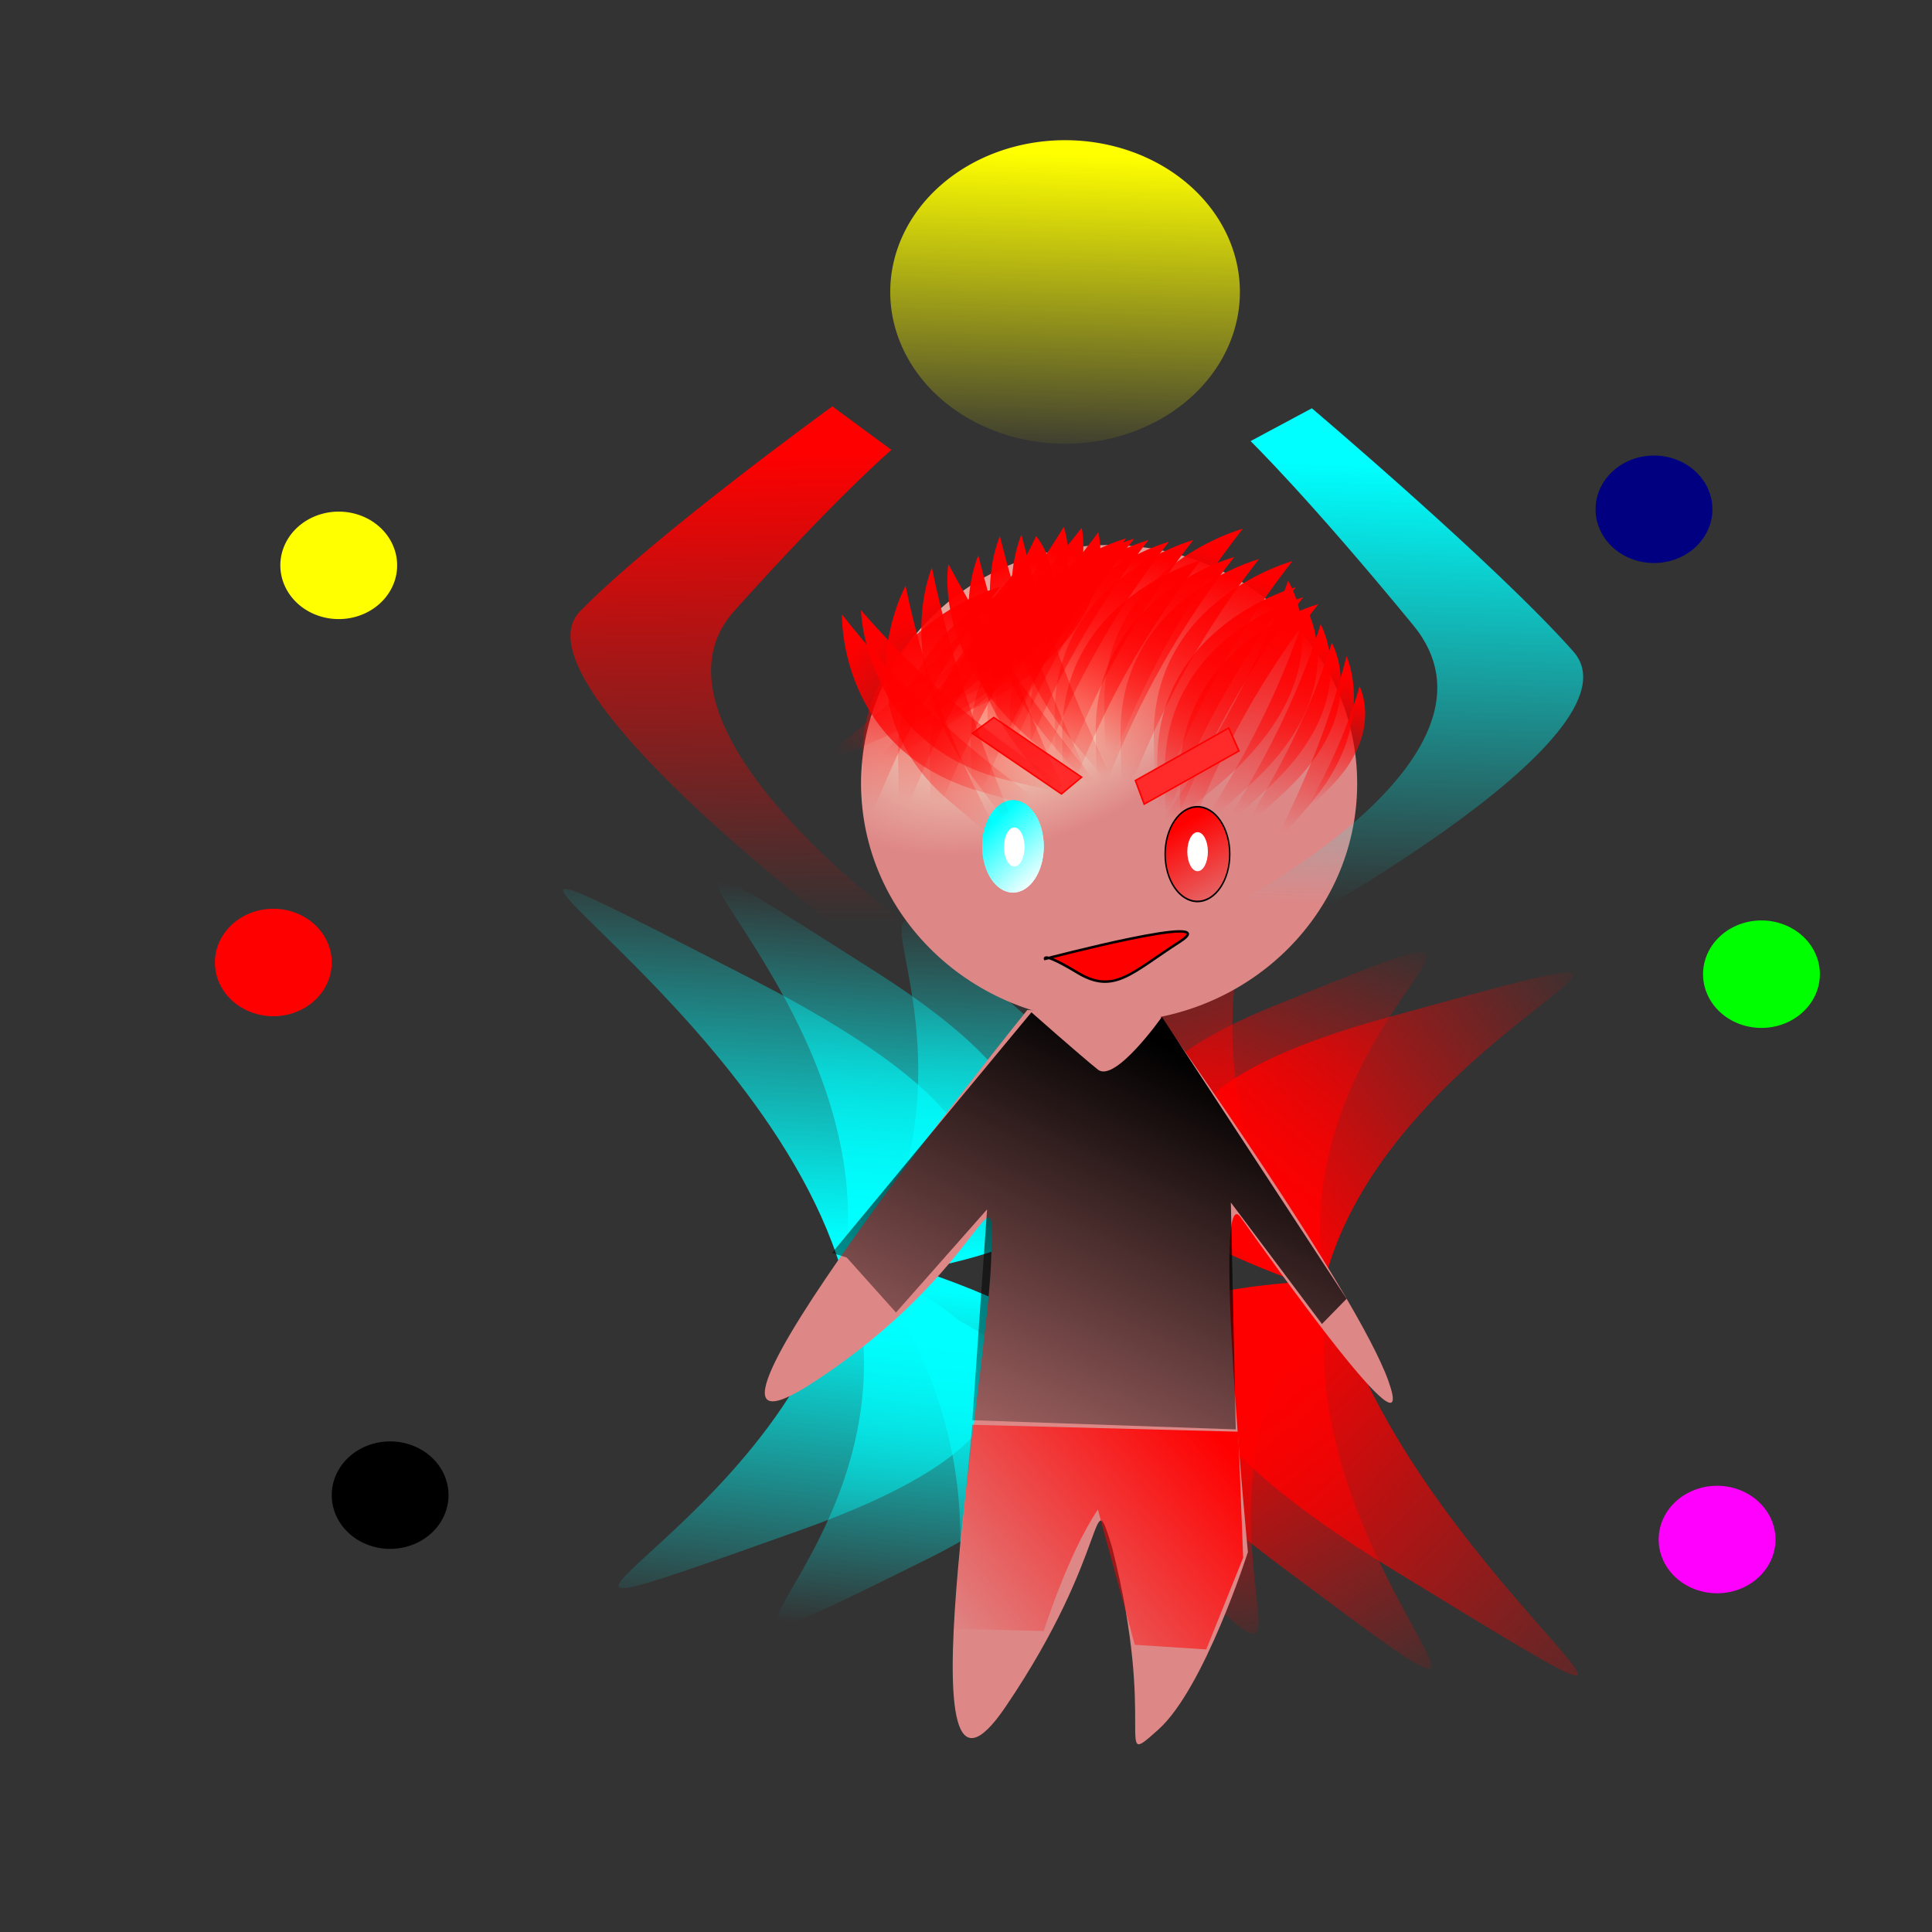<?xml version="1.0" encoding="UTF-8" standalone="no"?>
<!-- Created with Inkscape (http://www.inkscape.org/) -->

<svg
   xmlns:osb="http://www.openswatchbook.org/uri/2009/osb"
   xmlns:dc="http://purl.org/dc/elements/1.1/"
   xmlns:cc="http://creativecommons.org/ns#"
   xmlns:rdf="http://www.w3.org/1999/02/22-rdf-syntax-ns#"
   xmlns:svg="http://www.w3.org/2000/svg"
   xmlns="http://www.w3.org/2000/svg"
   xmlns:xlink="http://www.w3.org/1999/xlink"
   xmlns:sodipodi="http://sodipodi.sourceforge.net/DTD/sodipodi-0.dtd"
   xmlns:inkscape="http://www.inkscape.org/namespaces/inkscape"
   width="531.496"
   height="531.496"
   id="svg2"
   version="1.1"
   inkscape:version="0.48.4 r9939"
   sodipodi:docname="10418.svg">
  <rect width="100%" height="100%" fill="#333333" stroke="none"/>
  <defs
     id="defs4">
    <linearGradient
       inkscape:collect="always"
       id="linearGradient5658">
      <stop
         style="stop-color:#ff0000;stop-opacity:1;"
         offset="0"
         id="stop5660" />
      <stop
         style="stop-color:#ff0000;stop-opacity:0;"
         offset="1"
         id="stop5662" />
    </linearGradient>
    <linearGradient
       inkscape:collect="always"
       id="linearGradient5650">
      <stop
         style="stop-color:#ff0000;stop-opacity:1;"
         offset="0"
         id="stop5652" />
      <stop
         style="stop-color:#ff0000;stop-opacity:0;"
         offset="1"
         id="stop5654" />
    </linearGradient>
    <linearGradient
       inkscape:collect="always"
       id="linearGradient5642">
      <stop
         style="stop-color:#ff0000;stop-opacity:1;"
         offset="0"
         id="stop5644" />
      <stop
         style="stop-color:#ff0000;stop-opacity:0;"
         offset="1"
         id="stop5646" />
    </linearGradient>
    <linearGradient
       inkscape:collect="always"
       id="linearGradient5634">
      <stop
         style="stop-color:#ff0000;stop-opacity:1;"
         offset="0"
         id="stop5636" />
      <stop
         style="stop-color:#ff0000;stop-opacity:0;"
         offset="1"
         id="stop5638" />
    </linearGradient>
    <linearGradient
       inkscape:collect="always"
       id="linearGradient5626">
      <stop
         style="stop-color:#ff0000;stop-opacity:1;"
         offset="0"
         id="stop5628" />
      <stop
         style="stop-color:#ff0000;stop-opacity:0;"
         offset="1"
         id="stop5630" />
    </linearGradient>
    <linearGradient
       inkscape:collect="always"
       id="linearGradient5618">
      <stop
         style="stop-color:#ff0000;stop-opacity:1;"
         offset="0"
         id="stop5620" />
      <stop
         style="stop-color:#ff0000;stop-opacity:0;"
         offset="1"
         id="stop5622" />
    </linearGradient>
    <linearGradient
       inkscape:collect="always"
       id="linearGradient8359">
      <stop
         style="stop-color:#ffff00;stop-opacity:1;"
         offset="0"
         id="stop8361" />
      <stop
         style="stop-color:#ffff00;stop-opacity:0;"
         offset="1"
         id="stop8363" />
    </linearGradient>
    <linearGradient
       inkscape:collect="always"
       id="linearGradient8351">
      <stop
         style="stop-color:#ff0000;stop-opacity:1;"
         offset="0"
         id="stop8353" />
      <stop
         style="stop-color:#ff0000;stop-opacity:0;"
         offset="1"
         id="stop8355" />
    </linearGradient>
    <linearGradient
       inkscape:collect="always"
       id="linearGradient5859">
      <stop
         style="stop-color:#00ffff;stop-opacity:1;"
         offset="0"
         id="stop5861" />
      <stop
         style="stop-color:#00ffff;stop-opacity:0;"
         offset="1"
         id="stop5863" />
    </linearGradient>
    <linearGradient
       inkscape:collect="always"
       id="linearGradient5851">
      <stop
         style="stop-color:#00ffff;stop-opacity:1;"
         offset="0"
         id="stop5853" />
      <stop
         style="stop-color:#00ffff;stop-opacity:0;"
         offset="1"
         id="stop5855" />
    </linearGradient>
    <linearGradient
       inkscape:collect="always"
       id="linearGradient5843">
      <stop
         style="stop-color:#00ffff;stop-opacity:1;"
         offset="0"
         id="stop5845" />
      <stop
         style="stop-color:#00ffff;stop-opacity:0;"
         offset="1"
         id="stop5847" />
    </linearGradient>
    <linearGradient
       inkscape:collect="always"
       id="linearGradient5307">
      <stop
         style="stop-color:#000000;stop-opacity:1;"
         offset="0"
         id="stop5309" />
      <stop
         style="stop-color:#000000;stop-opacity:0;"
         offset="1"
         id="stop5311" />
    </linearGradient>
    <linearGradient
       inkscape:collect="always"
       id="linearGradient5239">
      <stop
         style="stop-color:#ff0000;stop-opacity:1;"
         offset="0"
         id="stop5241" />
      <stop
         style="stop-color:#ff0000;stop-opacity:0;"
         offset="1"
         id="stop5243" />
    </linearGradient>
    <linearGradient
       id="linearGradient5025"
       osb:paint="solid">
      <stop
         style="stop-color:#000000;stop-opacity:1;"
         offset="0"
         id="stop5027" />
    </linearGradient>
    <linearGradient
       inkscape:collect="always"
       id="linearGradient4186">
      <stop
         style="stop-color:#ff0000;stop-opacity:1;"
         offset="0"
         id="stop4188" />
      <stop
         style="stop-color:#ff0000;stop-opacity:0;"
         offset="1"
         id="stop4190" />
    </linearGradient>
    <linearGradient
       inkscape:collect="always"
       id="linearGradient6382">
      <stop
         style="stop-color:#00ffff;stop-opacity:1;"
         offset="0"
         id="stop6384" />
      <stop
         style="stop-color:#ffffff;stop-opacity:1"
         offset="1"
         id="stop6386" />
    </linearGradient>
    <linearGradient
       inkscape:collect="always"
       id="linearGradient5754">
      <stop
         style="stop-color:#ff0000;stop-opacity:1;"
         offset="0"
         id="stop5756" />
      <stop
         style="stop-color:#ff0000;stop-opacity:0"
         offset="1"
         id="stop5758" />
    </linearGradient>
    <inkscape:path-effect
       effect="spiro"
       id="path-effect3197"
       is_visible="true" />
    <inkscape:path-effect
       effect="spiro"
       id="path-effect5288"
       is_visible="true" />
    <inkscape:path-effect
       effect="spiro"
       id="path-effect5284"
       is_visible="true" />
    <inkscape:path-effect
       effect="spiro"
       id="path-effect5269"
       is_visible="true" />
    <linearGradient
       inkscape:collect="always"
       id="linearGradient5217">
      <stop
         style="stop-color:#fff6d5;stop-opacity:1"
         offset="0"
         id="stop5219" />
      <stop
         style="stop-color:#de8787;stop-opacity:1"
         offset="1"
         id="stop5221" />
    </linearGradient>
    <linearGradient
       inkscape:collect="always"
       id="linearGradient3775">
      <stop
         style="stop-color:#fff6d5;stop-opacity:1"
         offset="0"
         id="stop3777" />
      <stop
         style="stop-color:#de8787;stop-opacity:1"
         offset="1"
         id="stop3779" />
    </linearGradient>
    <linearGradient
       inkscape:collect="always"
       xlink:href="#linearGradient4087-5"
       id="linearGradient4093-3"
       x1="-85.456"
       y1="670.934"
       x2="-111.163"
       y2="776.539"
       gradientUnits="userSpaceOnUse"
       gradientTransform="matrix(0.958,0.215,-0.216,0.96,430.47,9.074)" />
    <linearGradient
       inkscape:collect="always"
       id="linearGradient4087-5">
      <stop
         style="stop-color:#66ff00;stop-opacity:1;"
         offset="0"
         id="stop4089-6" />
      <stop
         style="stop-color:#66ff00;stop-opacity:0;"
         offset="1"
         id="stop4091-2" />
    </linearGradient>
    <linearGradient
       inkscape:collect="always"
       xlink:href="#linearGradient4087-2"
       id="linearGradient4093-1"
       x1="-85.456"
       y1="670.934"
       x2="-111.163"
       y2="776.539"
       gradientUnits="userSpaceOnUse"
       gradientTransform="matrix(0.958,0.215,-0.216,0.96,430.47,9.074)" />
    <linearGradient
       inkscape:collect="always"
       id="linearGradient4087-2">
      <stop
         style="stop-color:#66ff00;stop-opacity:1;"
         offset="0"
         id="stop4089-7" />
      <stop
         style="stop-color:#66ff00;stop-opacity:0;"
         offset="1"
         id="stop4091-0" />
    </linearGradient>
    <linearGradient
       y2="776.539"
       x2="-111.163"
       y1="670.934"
       x1="-85.456"
       gradientTransform="matrix(0.958,0.215,-0.216,0.96,473.869,-2.118)"
       gradientUnits="userSpaceOnUse"
       id="linearGradient4119-3"
       xlink:href="#linearGradient4087-2-6"
       inkscape:collect="always" />
    <linearGradient
       inkscape:collect="always"
       id="linearGradient4087-2-6">
      <stop
         style="stop-color:#66ff00;stop-opacity:1;"
         offset="0"
         id="stop4089-7-0" />
      <stop
         style="stop-color:#66ff00;stop-opacity:0;"
         offset="1"
         id="stop4091-0-6" />
    </linearGradient>
    <linearGradient
       inkscape:collect="always"
       xlink:href="#linearGradient4201-1"
       id="linearGradient4207-6"
       x1="35.433"
       y1="893.259"
       x2="-15.285"
       y2="990.527"
       gradientUnits="userSpaceOnUse"
       gradientTransform="translate(193.84,-258.453)" />
    <linearGradient
       inkscape:collect="always"
       id="linearGradient4201-1">
      <stop
         style="stop-color:#ff0000;stop-opacity:1;"
         offset="0"
         id="stop4203-8" />
      <stop
         style="stop-color:#ff0000;stop-opacity:0;"
         offset="1"
         id="stop4205-7" />
    </linearGradient>
    <linearGradient
       inkscape:collect="always"
       xlink:href="#linearGradient4201-0"
       id="linearGradient4207-2"
       x1="35.433"
       y1="893.259"
       x2="-15.285"
       y2="990.527"
       gradientUnits="userSpaceOnUse"
       gradientTransform="translate(193.84,-258.453)" />
    <linearGradient
       inkscape:collect="always"
       id="linearGradient4201-0">
      <stop
         style="stop-color:#ff0000;stop-opacity:1;"
         offset="0"
         id="stop4203-2" />
      <stop
         style="stop-color:#ff0000;stop-opacity:0;"
         offset="1"
         id="stop4205-3" />
    </linearGradient>
    <linearGradient
       inkscape:collect="always"
       xlink:href="#linearGradient4201-2"
       id="linearGradient4207-9"
       x1="35.433"
       y1="893.259"
       x2="-15.285"
       y2="990.527"
       gradientUnits="userSpaceOnUse"
       gradientTransform="translate(193.84,-258.453)" />
    <linearGradient
       inkscape:collect="always"
       id="linearGradient4201-2">
      <stop
         style="stop-color:#ff0000;stop-opacity:1;"
         offset="0"
         id="stop4203-28" />
      <stop
         style="stop-color:#ff0000;stop-opacity:0;"
         offset="1"
         id="stop4205-9" />
    </linearGradient>
    <linearGradient
       y2="990.527"
       x2="-15.285"
       y1="893.259"
       x1="35.433"
       gradientTransform="translate(181.334,29.875)"
       gradientUnits="userSpaceOnUse"
       id="linearGradient4358-8"
       xlink:href="#linearGradient4201-0-5-3"
       inkscape:collect="always" />
    <linearGradient
       inkscape:collect="always"
       id="linearGradient4201-0-5-3">
      <stop
         style="stop-color:#ff0000;stop-opacity:1;"
         offset="0"
         id="stop4203-2-91-4" />
      <stop
         style="stop-color:#ff0000;stop-opacity:0;"
         offset="1"
         id="stop4205-3-2-5" />
    </linearGradient>
    <linearGradient
       y2="990.527"
       x2="-15.285"
       y1="893.259"
       x1="35.433"
       gradientTransform="translate(181.334,29.875)"
       gradientUnits="userSpaceOnUse"
       id="linearGradient4358-8-7"
       xlink:href="#linearGradient4201-0-5-3-3"
       inkscape:collect="always" />
    <linearGradient
       inkscape:collect="always"
       id="linearGradient4201-0-5-3-3">
      <stop
         style="stop-color:#ff0000;stop-opacity:1;"
         offset="0"
         id="stop4203-2-91-4-3" />
      <stop
         style="stop-color:#ff0000;stop-opacity:0;"
         offset="1"
         id="stop4205-3-2-5-8" />
    </linearGradient>
    <linearGradient
       inkscape:collect="always"
       xlink:href="#linearGradient4929-3"
       id="linearGradient4935-5"
       x1="-172.302"
       y1="691.777"
       x2="-216.072"
       y2="800.161"
       gradientUnits="userSpaceOnUse"
       gradientTransform="matrix(0.991,0.136,-0.165,1.197,580.99,-181.303)" />
    <linearGradient
       inkscape:collect="always"
       id="linearGradient4929-3">
      <stop
         style="stop-color:#66ff00;stop-opacity:1;"
         offset="0"
         id="stop4931-8" />
      <stop
         style="stop-color:#66ff00;stop-opacity:0;"
         offset="1"
         id="stop4933-6" />
    </linearGradient>
    <linearGradient
       inkscape:collect="always"
       xlink:href="#linearGradient4929-36"
       id="linearGradient4935-3"
       x1="-172.302"
       y1="691.777"
       x2="-216.072"
       y2="800.161"
       gradientUnits="userSpaceOnUse"
       gradientTransform="matrix(0.991,0.136,-0.165,1.197,580.99,-181.303)" />
    <linearGradient
       inkscape:collect="always"
       id="linearGradient4929-36">
      <stop
         style="stop-color:#66ff00;stop-opacity:1;"
         offset="0"
         id="stop4931-1" />
      <stop
         style="stop-color:#66ff00;stop-opacity:0;"
         offset="1"
         id="stop4933-8" />
    </linearGradient>
    <linearGradient
       inkscape:collect="always"
       xlink:href="#linearGradient5544-4"
       id="linearGradient5542-0"
       gradientUnits="userSpaceOnUse"
       x1="174.386"
       y1="641.754"
       x2="280.685"
       y2="626.469"
       gradientTransform="translate(-13.201,-2.084)" />
    <linearGradient
       id="linearGradient5544-4"
       inkscape:collect="always">
      <stop
         id="stop5546-5"
         offset="0"
         style="stop-color:#ff0000;stop-opacity:1;" />
      <stop
         id="stop5548-4"
         offset="1"
         style="stop-color:#ff0000;stop-opacity:0" />
    </linearGradient>
    <linearGradient
       inkscape:collect="always"
       xlink:href="#linearGradient5544-9"
       id="linearGradient5542-4"
       gradientUnits="userSpaceOnUse"
       x1="174.386"
       y1="641.754"
       x2="280.685"
       y2="626.469"
       gradientTransform="translate(-13.201,-2.084)" />
    <linearGradient
       id="linearGradient5544-9"
       inkscape:collect="always">
      <stop
         id="stop5546-9"
         offset="0"
         style="stop-color:#ff0000;stop-opacity:1;" />
      <stop
         id="stop5548-9"
         offset="1"
         style="stop-color:#ff0000;stop-opacity:0" />
    </linearGradient>
    <linearGradient
       inkscape:collect="always"
       xlink:href="#linearGradient5544-1"
       id="linearGradient5542-8"
       gradientUnits="userSpaceOnUse"
       x1="174.386"
       y1="641.754"
       x2="280.685"
       y2="626.469"
       gradientTransform="translate(-13.201,-2.084)" />
    <linearGradient
       id="linearGradient5544-1"
       inkscape:collect="always">
      <stop
         id="stop5546-6"
         offset="0"
         style="stop-color:#ff0000;stop-opacity:1;" />
      <stop
         id="stop5548-3"
         offset="1"
         style="stop-color:#ff0000;stop-opacity:0" />
    </linearGradient>
    <linearGradient
       inkscape:collect="always"
       xlink:href="#linearGradient5544-46"
       id="linearGradient5542-3"
       gradientUnits="userSpaceOnUse"
       x1="174.386"
       y1="641.754"
       x2="280.685"
       y2="626.469"
       gradientTransform="translate(-13.201,-2.084)" />
    <linearGradient
       id="linearGradient5544-46"
       inkscape:collect="always">
      <stop
         id="stop5546-1"
         offset="0"
         style="stop-color:#ff0000;stop-opacity:1;" />
      <stop
         id="stop5548-5"
         offset="1"
         style="stop-color:#ff0000;stop-opacity:0" />
    </linearGradient>
    <linearGradient
       y2="626.469"
       x2="280.685"
       y1="641.754"
       x1="174.386"
       gradientTransform="matrix(-1.109,0,0,0.977,310.777,9.808)"
       gradientUnits="userSpaceOnUse"
       id="linearGradient5582-6-7"
       xlink:href="#linearGradient5544-46-2"
       inkscape:collect="always" />
    <linearGradient
       id="linearGradient5544-46-2"
       inkscape:collect="always">
      <stop
         id="stop5546-1-2"
         offset="0"
         style="stop-color:#ff0000;stop-opacity:1;" />
      <stop
         id="stop5548-5-9"
         offset="1"
         style="stop-color:#ff0000;stop-opacity:0" />
    </linearGradient>
    <linearGradient
       y2="626.469"
       x2="280.685"
       y1="641.754"
       x1="174.386"
       gradientTransform="matrix(-1.109,0,0,0.977,310.777,9.808)"
       gradientUnits="userSpaceOnUse"
       id="linearGradient5582-6-8"
       xlink:href="#linearGradient5544-46-1"
       inkscape:collect="always" />
    <linearGradient
       id="linearGradient5544-46-1"
       inkscape:collect="always">
      <stop
         id="stop5546-1-24"
         offset="0"
         style="stop-color:#ff0000;stop-opacity:1;" />
      <stop
         id="stop5548-5-7"
         offset="1"
         style="stop-color:#ff0000;stop-opacity:0" />
    </linearGradient>
    <linearGradient
       inkscape:collect="always"
       xlink:href="#linearGradient5754-7"
       id="linearGradient5760-3"
       x1="74.34"
       y1="671.629"
       x2="-4.169"
       y2="771.675"
       gradientUnits="userSpaceOnUse"
       gradientTransform="matrix(0.856,-0.197,0.25,0.675,-149.558,223.84)" />
    <linearGradient
       inkscape:collect="always"
       id="linearGradient5754-7">
      <stop
         style="stop-color:#ff0000;stop-opacity:1;"
         offset="0"
         id="stop5756-7" />
      <stop
         style="stop-color:#ff0000;stop-opacity:0"
         offset="1"
         id="stop5758-2" />
    </linearGradient>
    <linearGradient
       inkscape:collect="always"
       xlink:href="#linearGradient5754-2"
       id="linearGradient5760-7"
       x1="74.34"
       y1="671.629"
       x2="-4.169"
       y2="771.675"
       gradientUnits="userSpaceOnUse"
       gradientTransform="matrix(0.856,-0.197,0.25,0.675,-149.558,223.84)" />
    <linearGradient
       inkscape:collect="always"
       id="linearGradient5754-2">
      <stop
         style="stop-color:#ff0000;stop-opacity:1;"
         offset="0"
         id="stop5756-5" />
      <stop
         style="stop-color:#ff0000;stop-opacity:0"
         offset="1"
         id="stop5758-3" />
    </linearGradient>
    <linearGradient
       inkscape:collect="always"
       xlink:href="#linearGradient5754-1"
       id="linearGradient5760-8"
       x1="74.34"
       y1="671.629"
       x2="-4.169"
       y2="771.675"
       gradientUnits="userSpaceOnUse"
       gradientTransform="matrix(0.856,-0.197,0.25,0.675,-149.558,223.84)" />
    <linearGradient
       inkscape:collect="always"
       id="linearGradient5754-1">
      <stop
         style="stop-color:#ff0000;stop-opacity:1;"
         offset="0"
         id="stop5756-3" />
      <stop
         style="stop-color:#ff0000;stop-opacity:0"
         offset="1"
         id="stop5758-6" />
    </linearGradient>
    <linearGradient
       inkscape:collect="always"
       xlink:href="#linearGradient5754-8"
       id="linearGradient5760-35"
       x1="74.34"
       y1="671.629"
       x2="-4.169"
       y2="771.675"
       gradientUnits="userSpaceOnUse"
       gradientTransform="matrix(0.856,-0.197,0.25,0.675,-149.558,223.84)" />
    <linearGradient
       inkscape:collect="always"
       id="linearGradient5754-8">
      <stop
         style="stop-color:#ff0000;stop-opacity:1;"
         offset="0"
         id="stop5756-50" />
      <stop
         style="stop-color:#ff0000;stop-opacity:0"
         offset="1"
         id="stop5758-9" />
    </linearGradient>
    <linearGradient
       inkscape:collect="always"
       xlink:href="#linearGradient5754-24"
       id="linearGradient5760-0"
       x1="74.34"
       y1="671.629"
       x2="-4.169"
       y2="771.675"
       gradientUnits="userSpaceOnUse"
       gradientTransform="matrix(0.856,-0.197,0.25,0.675,-149.558,223.84)" />
    <linearGradient
       inkscape:collect="always"
       id="linearGradient5754-24">
      <stop
         style="stop-color:#ff0000;stop-opacity:1;"
         offset="0"
         id="stop5756-9" />
      <stop
         style="stop-color:#ff0000;stop-opacity:0"
         offset="1"
         id="stop5758-0" />
    </linearGradient>
    <linearGradient
       inkscape:collect="always"
       xlink:href="#linearGradient5754-6"
       id="linearGradient5760-00"
       x1="74.34"
       y1="671.629"
       x2="-4.169"
       y2="771.675"
       gradientUnits="userSpaceOnUse"
       gradientTransform="matrix(0.856,-0.197,0.25,0.675,-149.558,223.84)" />
    <linearGradient
       inkscape:collect="always"
       id="linearGradient5754-6">
      <stop
         style="stop-color:#ff0000;stop-opacity:1;"
         offset="0"
         id="stop5756-39" />
      <stop
         style="stop-color:#ff0000;stop-opacity:0"
         offset="1"
         id="stop5758-08" />
    </linearGradient>
    <linearGradient
       inkscape:collect="always"
       xlink:href="#linearGradient5754-0"
       id="linearGradient5760-31"
       x1="74.34"
       y1="671.629"
       x2="-4.169"
       y2="771.675"
       gradientUnits="userSpaceOnUse"
       gradientTransform="matrix(0.856,-0.197,0.25,0.675,-149.558,223.84)" />
    <linearGradient
       inkscape:collect="always"
       id="linearGradient5754-0">
      <stop
         style="stop-color:#ff0000;stop-opacity:1;"
         offset="0"
         id="stop5756-0" />
      <stop
         style="stop-color:#ff0000;stop-opacity:0"
         offset="1"
         id="stop5758-5" />
    </linearGradient>
    <linearGradient
       inkscape:collect="always"
       xlink:href="#linearGradient5754-17"
       id="linearGradient5760-80"
       x1="74.34"
       y1="671.629"
       x2="-4.169"
       y2="771.675"
       gradientUnits="userSpaceOnUse"
       gradientTransform="matrix(0.856,-0.197,0.25,0.675,-149.558,223.84)" />
    <linearGradient
       inkscape:collect="always"
       id="linearGradient5754-17">
      <stop
         style="stop-color:#ff0000;stop-opacity:1;"
         offset="0"
         id="stop5756-91" />
      <stop
         style="stop-color:#ff0000;stop-opacity:0"
         offset="1"
         id="stop5758-03" />
    </linearGradient>
    <linearGradient
       inkscape:collect="always"
       xlink:href="#linearGradient5754-84"
       id="linearGradient5760-4"
       x1="74.34"
       y1="671.629"
       x2="-4.169"
       y2="771.675"
       gradientUnits="userSpaceOnUse"
       gradientTransform="matrix(0.856,-0.197,0.25,0.675,-149.558,223.84)" />
    <linearGradient
       inkscape:collect="always"
       id="linearGradient5754-84">
      <stop
         style="stop-color:#ff0000;stop-opacity:1;"
         offset="0"
         id="stop5756-6" />
      <stop
         style="stop-color:#ff0000;stop-opacity:0"
         offset="1"
         id="stop5758-92" />
    </linearGradient>
    <linearGradient
       inkscape:collect="always"
       xlink:href="#linearGradient5754-79"
       id="linearGradient5760-33"
       x1="74.34"
       y1="671.629"
       x2="-4.169"
       y2="771.675"
       gradientUnits="userSpaceOnUse"
       gradientTransform="matrix(0.856,-0.197,0.25,0.675,-149.558,223.84)" />
    <linearGradient
       inkscape:collect="always"
       id="linearGradient5754-79">
      <stop
         style="stop-color:#ff0000;stop-opacity:1;"
         offset="0"
         id="stop5756-4" />
      <stop
         style="stop-color:#ff0000;stop-opacity:0"
         offset="1"
         id="stop5758-99" />
    </linearGradient>
    <linearGradient
       inkscape:collect="always"
       xlink:href="#linearGradient5754-06"
       id="linearGradient5760-2"
       x1="74.34"
       y1="671.629"
       x2="-4.169"
       y2="771.675"
       gradientUnits="userSpaceOnUse"
       gradientTransform="matrix(0.856,-0.197,0.25,0.675,-149.558,223.84)" />
    <linearGradient
       inkscape:collect="always"
       id="linearGradient5754-06">
      <stop
         style="stop-color:#ff0000;stop-opacity:1;"
         offset="0"
         id="stop5756-59" />
      <stop
         style="stop-color:#ff0000;stop-opacity:0"
         offset="1"
         id="stop5758-56" />
    </linearGradient>
    <linearGradient
       inkscape:collect="always"
       xlink:href="#linearGradient5754-73"
       id="linearGradient5760-72"
       x1="74.34"
       y1="671.629"
       x2="-4.169"
       y2="771.675"
       gradientUnits="userSpaceOnUse"
       gradientTransform="matrix(0.856,-0.197,0.25,0.675,-149.558,223.84)" />
    <linearGradient
       inkscape:collect="always"
       id="linearGradient5754-73">
      <stop
         style="stop-color:#ff0000;stop-opacity:1;"
         offset="0"
         id="stop5756-392" />
      <stop
         style="stop-color:#ff0000;stop-opacity:0"
         offset="1"
         id="stop5758-4" />
    </linearGradient>
    <linearGradient
       inkscape:collect="always"
       xlink:href="#linearGradient5754-3"
       id="linearGradient5760-38"
       x1="74.34"
       y1="671.629"
       x2="-4.169"
       y2="771.675"
       gradientUnits="userSpaceOnUse"
       gradientTransform="matrix(0.856,-0.197,0.25,0.675,-149.558,223.84)" />
    <linearGradient
       inkscape:collect="always"
       id="linearGradient5754-3">
      <stop
         style="stop-color:#ff0000;stop-opacity:1;"
         offset="0"
         id="stop5756-2" />
      <stop
         style="stop-color:#ff0000;stop-opacity:0"
         offset="1"
         id="stop5758-95" />
    </linearGradient>
    <linearGradient
       inkscape:collect="always"
       xlink:href="#linearGradient5754-5"
       id="linearGradient5760-9"
       x1="74.34"
       y1="671.629"
       x2="-4.169"
       y2="771.675"
       gradientUnits="userSpaceOnUse"
       gradientTransform="matrix(0.856,-0.197,0.25,0.675,-149.558,223.84)" />
    <linearGradient
       inkscape:collect="always"
       id="linearGradient5754-5">
      <stop
         style="stop-color:#ff0000;stop-opacity:1;"
         offset="0"
         id="stop5756-57" />
      <stop
         style="stop-color:#ff0000;stop-opacity:0"
         offset="1"
         id="stop5758-39" />
    </linearGradient>
    <linearGradient
       inkscape:collect="always"
       xlink:href="#linearGradient5754-05"
       id="linearGradient5760-29"
       x1="74.34"
       y1="671.629"
       x2="-4.169"
       y2="771.675"
       gradientUnits="userSpaceOnUse"
       gradientTransform="matrix(0.856,-0.197,0.25,0.675,-149.558,223.84)" />
    <linearGradient
       inkscape:collect="always"
       id="linearGradient5754-05">
      <stop
         style="stop-color:#ff0000;stop-opacity:1;"
         offset="0"
         id="stop5756-04" />
      <stop
         style="stop-color:#ff0000;stop-opacity:0"
         offset="1"
         id="stop5758-1" />
    </linearGradient>
    <linearGradient
       inkscape:collect="always"
       xlink:href="#linearGradient5754-25"
       id="linearGradient5760-21"
       x1="74.34"
       y1="671.629"
       x2="-4.169"
       y2="771.675"
       gradientUnits="userSpaceOnUse"
       gradientTransform="matrix(0.856,-0.197,0.25,0.675,-149.558,223.84)" />
    <linearGradient
       inkscape:collect="always"
       id="linearGradient5754-25">
      <stop
         style="stop-color:#ff0000;stop-opacity:1;"
         offset="0"
         id="stop5756-391" />
      <stop
         style="stop-color:#ff0000;stop-opacity:0"
         offset="1"
         id="stop5758-8" />
    </linearGradient>
    <linearGradient
       inkscape:collect="always"
       xlink:href="#linearGradient5754-27"
       id="linearGradient5760-05"
       x1="74.34"
       y1="671.629"
       x2="-4.169"
       y2="771.675"
       gradientUnits="userSpaceOnUse"
       gradientTransform="matrix(0.856,-0.197,0.25,0.675,-149.558,223.84)" />
    <linearGradient
       inkscape:collect="always"
       id="linearGradient5754-27">
      <stop
         style="stop-color:#ff0000;stop-opacity:1;"
         offset="0"
         id="stop5756-919" />
      <stop
         style="stop-color:#ff0000;stop-opacity:0"
         offset="1"
         id="stop5758-63" />
    </linearGradient>
    <linearGradient
       y2="771.675"
       x2="-4.169"
       y1="671.629"
       x1="74.34"
       gradientTransform="matrix(-0.428,-0.594,-0.754,0.418,731.325,425.208)"
       gradientUnits="userSpaceOnUse"
       id="linearGradient5777-79-6"
       xlink:href="#linearGradient5754-05-6"
       inkscape:collect="always" />
    <linearGradient
       inkscape:collect="always"
       id="linearGradient5754-05-6">
      <stop
         style="stop-color:#ff0000;stop-opacity:1;"
         offset="0"
         id="stop5756-04-7" />
      <stop
         style="stop-color:#ff0000;stop-opacity:0"
         offset="1"
         id="stop5758-1-2" />
    </linearGradient>
    <linearGradient
       y2="771.675"
       x2="-4.169"
       y1="671.629"
       x1="74.34"
       gradientTransform="matrix(-0.428,-0.594,-0.754,0.418,731.325,425.208)"
       gradientUnits="userSpaceOnUse"
       id="linearGradient5777-79-4"
       xlink:href="#linearGradient5754-05-1"
       inkscape:collect="always" />
    <linearGradient
       inkscape:collect="always"
       id="linearGradient5754-05-1">
      <stop
         style="stop-color:#ff0000;stop-opacity:1;"
         offset="0"
         id="stop5756-04-0" />
      <stop
         style="stop-color:#ff0000;stop-opacity:0"
         offset="1"
         id="stop5758-1-0" />
    </linearGradient>
    <linearGradient
       y2="771.675"
       x2="-4.169"
       y1="671.629"
       x1="74.34"
       gradientTransform="matrix(-0.301,-0.467,-0.531,0.329,584.911,491.512)"
       gradientUnits="userSpaceOnUse"
       id="linearGradient6083-6-4"
       xlink:href="#linearGradient5754-05-1-3"
       inkscape:collect="always" />
    <linearGradient
       inkscape:collect="always"
       id="linearGradient5754-05-1-3">
      <stop
         style="stop-color:#ff0000;stop-opacity:1;"
         offset="0"
         id="stop5756-04-0-7" />
      <stop
         style="stop-color:#ff0000;stop-opacity:0"
         offset="1"
         id="stop5758-1-0-3" />
    </linearGradient>
    <linearGradient
       y2="771.675"
       x2="-4.169"
       y1="671.629"
       x1="74.34"
       gradientTransform="matrix(-0.301,-0.467,-0.531,0.329,584.911,491.512)"
       gradientUnits="userSpaceOnUse"
       id="linearGradient6083-6-7"
       xlink:href="#linearGradient5754-05-1-2"
       inkscape:collect="always" />
    <linearGradient
       inkscape:collect="always"
       id="linearGradient5754-05-1-2">
      <stop
         style="stop-color:#ff0000;stop-opacity:1;"
         offset="0"
         id="stop5756-04-0-1" />
      <stop
         style="stop-color:#ff0000;stop-opacity:0"
         offset="1"
         id="stop5758-1-0-7" />
    </linearGradient>
    <linearGradient
       y2="771.675"
       x2="-4.169"
       y1="671.629"
       x1="74.34"
       gradientTransform="matrix(-0.301,-0.467,-0.531,0.329,584.911,491.512)"
       gradientUnits="userSpaceOnUse"
       id="linearGradient6083-6-6"
       xlink:href="#linearGradient5754-05-1-8"
       inkscape:collect="always" />
    <linearGradient
       inkscape:collect="always"
       id="linearGradient5754-05-1-8">
      <stop
         style="stop-color:#ff0000;stop-opacity:1;"
         offset="0"
         id="stop5756-04-0-9" />
      <stop
         style="stop-color:#ff0000;stop-opacity:0"
         offset="1"
         id="stop5758-1-0-5" />
    </linearGradient>
    <linearGradient
       inkscape:collect="always"
       xlink:href="#linearGradient6382"
       id="linearGradient6388"
       x1="-195.924"
       y1="148.68"
       x2="-166.744"
       y2="186.197"
       gradientUnits="userSpaceOnUse" />
    <linearGradient
       y2="771.675"
       x2="-4.169"
       y1="671.629"
       x1="74.34"
       gradientTransform="matrix(-0.428,-0.594,-0.754,0.418,731.325,425.208)"
       gradientUnits="userSpaceOnUse"
       id="linearGradient5777-79-7"
       xlink:href="#linearGradient5754-05-5"
       inkscape:collect="always" />
    <linearGradient
       inkscape:collect="always"
       id="linearGradient5754-05-5">
      <stop
         style="stop-color:#ff0000;stop-opacity:1;"
         offset="0"
         id="stop5756-04-3" />
      <stop
         style="stop-color:#ff0000;stop-opacity:0"
         offset="1"
         id="stop5758-1-5" />
    </linearGradient>
    <linearGradient
       y2="771.675"
       x2="-4.169"
       y1="671.629"
       x1="74.34"
       gradientTransform="matrix(-0.428,-0.594,-0.754,0.418,731.325,425.208)"
       gradientUnits="userSpaceOnUse"
       id="linearGradient5777-79-2"
       xlink:href="#linearGradient5754-05-9"
       inkscape:collect="always" />
    <linearGradient
       inkscape:collect="always"
       id="linearGradient5754-05-9">
      <stop
         style="stop-color:#ff0000;stop-opacity:1;"
         offset="0"
         id="stop5756-04-1" />
      <stop
         style="stop-color:#ff0000;stop-opacity:0"
         offset="1"
         id="stop5758-1-27" />
    </linearGradient>
    <linearGradient
       y2="771.675"
       x2="-4.169"
       y1="671.629"
       x1="74.34"
       gradientTransform="matrix(-0.428,-0.594,-0.754,0.418,731.325,425.208)"
       gradientUnits="userSpaceOnUse"
       id="linearGradient5777-79-3"
       xlink:href="#linearGradient5754-05-60"
       inkscape:collect="always" />
    <linearGradient
       inkscape:collect="always"
       id="linearGradient5754-05-60">
      <stop
         style="stop-color:#ff0000;stop-opacity:1;"
         offset="0"
         id="stop5756-04-6" />
      <stop
         style="stop-color:#ff0000;stop-opacity:0"
         offset="1"
         id="stop5758-1-26" />
    </linearGradient>
    <linearGradient
       y2="771.675"
       x2="-4.169"
       y1="671.629"
       x1="74.34"
       gradientTransform="matrix(-0.428,-0.594,-0.754,0.418,731.325,425.208)"
       gradientUnits="userSpaceOnUse"
       id="linearGradient5777-79-79"
       xlink:href="#linearGradient5754-05-2"
       inkscape:collect="always" />
    <linearGradient
       inkscape:collect="always"
       id="linearGradient5754-05-2">
      <stop
         style="stop-color:#ff0000;stop-opacity:1;"
         offset="0"
         id="stop5756-04-02" />
      <stop
         style="stop-color:#ff0000;stop-opacity:0"
         offset="1"
         id="stop5758-1-3" />
    </linearGradient>
    <linearGradient
       y2="771.675"
       x2="-4.169"
       y1="671.629"
       x1="74.34"
       gradientTransform="matrix(-0.428,-0.594,-0.754,0.418,731.325,425.208)"
       gradientUnits="userSpaceOnUse"
       id="linearGradient5777-79-9"
       xlink:href="#linearGradient5754-05-22"
       inkscape:collect="always" />
    <linearGradient
       inkscape:collect="always"
       id="linearGradient5754-05-22">
      <stop
         style="stop-color:#ff0000;stop-opacity:1;"
         offset="0"
         id="stop5756-04-8" />
      <stop
         style="stop-color:#ff0000;stop-opacity:0"
         offset="1"
         id="stop5758-1-9" />
    </linearGradient>
    <linearGradient
       y2="771.675"
       x2="-4.169"
       y1="671.629"
       x1="74.34"
       gradientTransform="matrix(-0.428,-0.594,-0.754,0.418,731.325,425.208)"
       gradientUnits="userSpaceOnUse"
       id="linearGradient5777-79-29"
       xlink:href="#linearGradient5754-05-3"
       inkscape:collect="always" />
    <linearGradient
       inkscape:collect="always"
       id="linearGradient5754-05-3">
      <stop
         style="stop-color:#ff0000;stop-opacity:1;"
         offset="0"
         id="stop5756-04-19" />
      <stop
         style="stop-color:#ff0000;stop-opacity:0"
         offset="1"
         id="stop5758-1-4" />
    </linearGradient>
    <linearGradient
       y2="771.675"
       x2="-4.169"
       y1="671.629"
       x1="74.34"
       gradientTransform="matrix(-0.428,-0.594,-0.754,0.418,731.325,425.208)"
       gradientUnits="userSpaceOnUse"
       id="linearGradient5777-79-0"
       xlink:href="#linearGradient5754-05-36"
       inkscape:collect="always" />
    <linearGradient
       inkscape:collect="always"
       id="linearGradient5754-05-36">
      <stop
         style="stop-color:#ff0000;stop-opacity:1;"
         offset="0"
         id="stop5756-04-10" />
      <stop
         style="stop-color:#ff0000;stop-opacity:0"
         offset="1"
         id="stop5758-1-6" />
    </linearGradient>
    <linearGradient
       y2="771.675"
       x2="-4.169"
       y1="671.629"
       x1="74.34"
       gradientTransform="matrix(0.301,-0.594,0.53,0.418,-287.89,409.571)"
       gradientUnits="userSpaceOnUse"
       id="linearGradient4290-78-0"
       xlink:href="#linearGradient5754-05-3-6"
       inkscape:collect="always" />
    <linearGradient
       inkscape:collect="always"
       id="linearGradient5754-05-3-6">
      <stop
         style="stop-color:#ff0000;stop-opacity:1;"
         offset="0"
         id="stop5756-04-19-1" />
      <stop
         style="stop-color:#ff0000;stop-opacity:0"
         offset="1"
         id="stop5758-1-4-5" />
    </linearGradient>
    <linearGradient
       y2="771.675"
       x2="-4.169"
       y1="671.629"
       x1="74.34"
       gradientTransform="matrix(0.301,-0.594,0.53,0.418,-287.89,409.571)"
       gradientUnits="userSpaceOnUse"
       id="linearGradient4290-78-4"
       xlink:href="#linearGradient5754-05-3-7"
       inkscape:collect="always" />
    <linearGradient
       inkscape:collect="always"
       id="linearGradient5754-05-3-7">
      <stop
         style="stop-color:#ff0000;stop-opacity:1;"
         offset="0"
         id="stop5756-04-19-6" />
      <stop
         style="stop-color:#ff0000;stop-opacity:0"
         offset="1"
         id="stop5758-1-4-56" />
    </linearGradient>
    <linearGradient
       y2="771.675"
       x2="-4.169"
       y1="671.629"
       x1="74.34"
       gradientTransform="matrix(0.301,-0.594,0.53,0.418,-287.89,409.571)"
       gradientUnits="userSpaceOnUse"
       id="linearGradient4290-78-7"
       xlink:href="#linearGradient5754-05-3-4"
       inkscape:collect="always" />
    <linearGradient
       inkscape:collect="always"
       id="linearGradient5754-05-3-4">
      <stop
         style="stop-color:#ff0000;stop-opacity:1;"
         offset="0"
         id="stop5756-04-19-5" />
      <stop
         style="stop-color:#ff0000;stop-opacity:0"
         offset="1"
         id="stop5758-1-4-2" />
    </linearGradient>
    <linearGradient
       y2="771.675"
       x2="-4.169"
       y1="671.629"
       x1="74.34"
       gradientTransform="matrix(0.301,-0.594,0.53,0.418,-287.89,409.571)"
       gradientUnits="userSpaceOnUse"
       id="linearGradient4290-78-74"
       xlink:href="#linearGradient5754-05-3-43"
       inkscape:collect="always" />
    <linearGradient
       inkscape:collect="always"
       id="linearGradient5754-05-3-43">
      <stop
         style="stop-color:#ff0000;stop-opacity:1;"
         offset="0"
         id="stop5756-04-19-0" />
      <stop
         style="stop-color:#ff0000;stop-opacity:0"
         offset="1"
         id="stop5758-1-4-7" />
    </linearGradient>
    <linearGradient
       inkscape:collect="always"
       xlink:href="#linearGradient5239-6"
       id="linearGradient5245-3"
       x1="262.856"
       y1="359.258"
       x2="192.161"
       y2="414.528"
       gradientUnits="userSpaceOnUse" />
    <linearGradient
       inkscape:collect="always"
       id="linearGradient5239-6">
      <stop
         style="stop-color:#ff0000;stop-opacity:1;"
         offset="0"
         id="stop5241-7" />
      <stop
         style="stop-color:#ff0000;stop-opacity:0;"
         offset="1"
         id="stop5243-5" />
    </linearGradient>
    <linearGradient
       inkscape:collect="always"
       xlink:href="#linearGradient5239-1"
       id="linearGradient5245-8"
       x1="262.856"
       y1="359.258"
       x2="192.161"
       y2="414.528"
       gradientUnits="userSpaceOnUse" />
    <linearGradient
       inkscape:collect="always"
       id="linearGradient5239-1">
      <stop
         style="stop-color:#ff0000;stop-opacity:1;"
         offset="0"
         id="stop5241-0" />
      <stop
         style="stop-color:#ff0000;stop-opacity:0;"
         offset="1"
         id="stop5243-7" />
    </linearGradient>
    <linearGradient
       inkscape:collect="always"
       xlink:href="#linearGradient5544-46-1-6"
       id="linearGradient5297-9"
       gradientUnits="userSpaceOnUse"
       gradientTransform="matrix(-1.109,0,0,0.977,304.524,19.187)"
       x1="174.386"
       y1="641.754"
       x2="280.685"
       y2="626.469" />
    <linearGradient
       id="linearGradient5544-46-1-6"
       inkscape:collect="always">
      <stop
         id="stop5546-1-24-0"
         offset="0"
         style="stop-color:#ff0000;stop-opacity:1;" />
      <stop
         id="stop5548-5-7-6"
         offset="1"
         style="stop-color:#ff0000;stop-opacity:0" />
    </linearGradient>
    <linearGradient
       inkscape:collect="always"
       id="linearGradient5859-6">
      <stop
         style="stop-color:#00ffff;stop-opacity:1;"
         offset="0"
         id="stop5861-7" />
      <stop
         style="stop-color:#00ffff;stop-opacity:0;"
         offset="1"
         id="stop5863-5" />
    </linearGradient>
    <linearGradient
       inkscape:collect="always"
       id="linearGradient5851-5">
      <stop
         style="stop-color:#00ffff;stop-opacity:1;"
         offset="0"
         id="stop5853-6" />
      <stop
         style="stop-color:#00ffff;stop-opacity:0;"
         offset="1"
         id="stop5855-2" />
    </linearGradient>
    <linearGradient
       inkscape:collect="always"
       xlink:href="#linearGradient5843-1"
       id="linearGradient4111-9"
       gradientUnits="userSpaceOnUse"
       gradientTransform="translate(36.633,67.481)"
       x1="-26.35"
       y1="829.994"
       x2="104.114"
       y2="833.85" />
    <linearGradient
       inkscape:collect="always"
       id="linearGradient5843-1">
      <stop
         style="stop-color:#00ffff;stop-opacity:1;"
         offset="0"
         id="stop5845-2" />
      <stop
         style="stop-color:#00ffff;stop-opacity:0;"
         offset="1"
         id="stop5847-7" />
    </linearGradient>
    <radialGradient
       inkscape:collect="always"
       xlink:href="#linearGradient5217-1"
       id="radialGradient5601-8"
       gradientUnits="userSpaceOnUse"
       gradientTransform="matrix(0.273,0.556,-0.898,0.44,354.577,-1.112)"
       cx="191.062"
       cy="214.939"
       fx="191.062"
       fy="214.939"
       r="97.42" />
    <linearGradient
       inkscape:collect="always"
       id="linearGradient5217-1">
      <stop
         style="stop-color:#fff6d5;stop-opacity:1"
         offset="0"
         id="stop5219-0" />
      <stop
         style="stop-color:#de8787;stop-opacity:1"
         offset="1"
         id="stop5221-3" />
    </linearGradient>
    <radialGradient
       inkscape:collect="always"
       xlink:href="#linearGradient3775-4"
       id="radialGradient5603-0"
       gradientUnits="userSpaceOnUse"
       gradientTransform="matrix(0.273,0.556,-0.898,0.44,354.577,-1.112)"
       cx="191.062"
       cy="214.939"
       fx="191.062"
       fy="214.939"
       r="97.42" />
    <linearGradient
       inkscape:collect="always"
       id="linearGradient3775-4">
      <stop
         style="stop-color:#fff6d5;stop-opacity:1"
         offset="0"
         id="stop3777-4" />
      <stop
         style="stop-color:#de8787;stop-opacity:1"
         offset="1"
         id="stop3779-4" />
    </linearGradient>
    <linearGradient
       inkscape:collect="always"
       xlink:href="#linearGradient5754-79-9-0"
       id="linearGradient4991-3"
       gradientUnits="userSpaceOnUse"
       gradientTransform="matrix(0.6,-0.133,0.175,0.457,305.254,326.873)"
       x1="74.34"
       y1="671.629"
       x2="-4.169"
       y2="771.675" />
    <linearGradient
       inkscape:collect="always"
       id="linearGradient5754-79-9-0">
      <stop
         style="stop-color:#ff0000;stop-opacity:1;"
         offset="0"
         id="stop5756-4-3-3" />
      <stop
         style="stop-color:#ff0000;stop-opacity:0"
         offset="1"
         id="stop5758-99-1-0" />
    </linearGradient>
    <linearGradient
       inkscape:collect="always"
       xlink:href="#linearGradient5754-79-9-2"
       id="linearGradient4991-9"
       gradientUnits="userSpaceOnUse"
       gradientTransform="matrix(0.6,-0.133,0.175,0.457,305.254,326.873)"
       x1="74.34"
       y1="671.629"
       x2="-4.169"
       y2="771.675" />
    <linearGradient
       inkscape:collect="always"
       id="linearGradient5754-79-9-2">
      <stop
         style="stop-color:#ff0000;stop-opacity:1;"
         offset="0"
         id="stop5756-4-3-5" />
      <stop
         style="stop-color:#ff0000;stop-opacity:0"
         offset="1"
         id="stop5758-99-1-4" />
    </linearGradient>
    <linearGradient
       inkscape:collect="always"
       xlink:href="#linearGradient5754-79-9-6"
       id="linearGradient4991-94"
       gradientUnits="userSpaceOnUse"
       gradientTransform="matrix(0.6,-0.133,0.175,0.457,305.254,326.873)"
       x1="74.34"
       y1="671.629"
       x2="-4.169"
       y2="771.675" />
    <linearGradient
       inkscape:collect="always"
       id="linearGradient5754-79-9-6">
      <stop
         style="stop-color:#ff0000;stop-opacity:1;"
         offset="0"
         id="stop5756-4-3-9" />
      <stop
         style="stop-color:#ff0000;stop-opacity:0"
         offset="1"
         id="stop5758-99-1-2" />
    </linearGradient>
    <linearGradient
       y2="771.675"
       x2="-4.169"
       y1="671.629"
       x1="74.34"
       gradientTransform="matrix(0.057,-0.612,0.489,-0.026,-168.8,712.032)"
       gradientUnits="userSpaceOnUse"
       id="linearGradient5029-2-7"
       xlink:href="#linearGradient5754-79-9-6-6"
       inkscape:collect="always" />
    <linearGradient
       inkscape:collect="always"
       id="linearGradient5754-79-9-6-6">
      <stop
         style="stop-color:#ff0000;stop-opacity:1;"
         offset="0"
         id="stop5756-4-3-9-8" />
      <stop
         style="stop-color:#ff0000;stop-opacity:0"
         offset="1"
         id="stop5758-99-1-2-9" />
    </linearGradient>
    <linearGradient
       y2="771.675"
       x2="-4.169"
       y1="671.629"
       x1="74.34"
       gradientTransform="matrix(0.057,-0.612,0.489,-0.026,-168.8,712.032)"
       gradientUnits="userSpaceOnUse"
       id="linearGradient5029-2-0"
       xlink:href="#linearGradient5754-79-9-6-8"
       inkscape:collect="always" />
    <linearGradient
       inkscape:collect="always"
       id="linearGradient5754-79-9-6-8">
      <stop
         style="stop-color:#ff0000;stop-opacity:1;"
         offset="0"
         id="stop5756-4-3-9-1" />
      <stop
         style="stop-color:#ff0000;stop-opacity:0"
         offset="1"
         id="stop5758-99-1-2-0" />
    </linearGradient>
    <radialGradient
       inkscape:collect="always"
       xlink:href="#linearGradient5217"
       id="radialGradient8531"
       gradientUnits="userSpaceOnUse"
       gradientTransform="matrix(0.273,0.556,-0.898,0.44,354.577,-1.112)"
       cx="191.062"
       cy="214.939"
       fx="191.062"
       fy="214.939"
       r="97.42" />
    <radialGradient
       inkscape:collect="always"
       xlink:href="#linearGradient3775"
       id="radialGradient8533"
       gradientUnits="userSpaceOnUse"
       gradientTransform="matrix(0.273,0.556,-0.898,0.44,354.577,-1.112)"
       cx="191.062"
       cy="214.939"
       fx="191.062"
       fy="214.939"
       r="97.42" />
    <linearGradient
       inkscape:collect="always"
       xlink:href="#linearGradient5754-8"
       id="linearGradient8535"
       gradientUnits="userSpaceOnUse"
       gradientTransform="matrix(0.6,-0.133,0.175,0.457,66.615,330.263)"
       x1="74.34"
       y1="671.629"
       x2="-4.169"
       y2="771.675" />
    <linearGradient
       inkscape:collect="always"
       xlink:href="#linearGradient5754-24"
       id="linearGradient8537"
       gradientUnits="userSpaceOnUse"
       gradientTransform="matrix(0.6,-0.133,0.175,0.457,68.697,330.368)"
       x1="74.34"
       y1="671.629"
       x2="-4.169"
       y2="771.675" />
    <linearGradient
       inkscape:collect="always"
       xlink:href="#linearGradient5754-6"
       id="linearGradient8539"
       gradientUnits="userSpaceOnUse"
       gradientTransform="matrix(0.6,-0.133,0.175,0.457,72.455,330.734)"
       x1="74.34"
       y1="671.629"
       x2="-4.169"
       y2="771.675" />
    <linearGradient
       inkscape:collect="always"
       xlink:href="#linearGradient5754-0"
       id="linearGradient8541"
       gradientUnits="userSpaceOnUse"
       gradientTransform="matrix(0.6,-0.133,0.175,0.457,77.809,331.204)"
       x1="74.34"
       y1="671.629"
       x2="-4.169"
       y2="771.675" />
    <linearGradient
       inkscape:collect="always"
       xlink:href="#linearGradient5754-17"
       id="linearGradient8543"
       gradientUnits="userSpaceOnUse"
       gradientTransform="matrix(0.6,-0.133,0.175,0.457,84.136,330.734)"
       x1="74.34"
       y1="671.629"
       x2="-4.169"
       y2="771.675" />
    <linearGradient
       inkscape:collect="always"
       xlink:href="#linearGradient5754-27"
       id="linearGradient8545"
       gradientUnits="userSpaceOnUse"
       gradientTransform="matrix(0.6,-0.133,0.175,0.457,97.065,327.557)"
       x1="74.34"
       y1="671.629"
       x2="-4.169"
       y2="771.675" />
    <linearGradient
       inkscape:collect="always"
       xlink:href="#linearGradient5754-05-5"
       id="linearGradient8547"
       gradientUnits="userSpaceOnUse"
       gradientTransform="matrix(-0.173,-0.467,-0.589,0.131,630.509,573.033)"
       x1="74.34"
       y1="671.629"
       x2="-4.169"
       y2="771.675" />
    <linearGradient
       inkscape:collect="always"
       xlink:href="#linearGradient5754-05-9"
       id="linearGradient8549"
       gradientUnits="userSpaceOnUse"
       gradientTransform="matrix(-0.163,-0.47,-0.592,0.119,627.052,579.624)"
       x1="74.34"
       y1="671.629"
       x2="-4.169"
       y2="771.675" />
    <linearGradient
       inkscape:collect="always"
       xlink:href="#linearGradient5754-05-60"
       id="linearGradient8551"
       gradientUnits="userSpaceOnUse"
       gradientTransform="matrix(-0.213,-0.451,-0.575,0.179,615.898,538.305)"
       x1="74.34"
       y1="671.629"
       x2="-4.169"
       y2="771.675" />
    <linearGradient
       inkscape:collect="always"
       xlink:href="#linearGradient5754-05-2"
       id="linearGradient8553"
       gradientUnits="userSpaceOnUse"
       gradientTransform="matrix(-0.371,-0.37,-0.654,0.261,674.486,479.967)"
       x1="74.34"
       y1="671.629"
       x2="-4.169"
       y2="771.675" />
    <linearGradient
       inkscape:collect="always"
       xlink:href="#linearGradient5754-05-3"
       id="linearGradient8555"
       gradientUnits="userSpaceOnUse"
       gradientTransform="matrix(0.211,-0.403,0.372,0.283,-63.058,467.669)"
       x1="74.34"
       y1="671.629"
       x2="-4.169"
       y2="771.675" />
    <linearGradient
       inkscape:collect="always"
       xlink:href="#linearGradient5754-05-3-6"
       id="linearGradient8557"
       gradientUnits="userSpaceOnUse"
       gradientTransform="matrix(0.211,-0.403,0.372,0.283,-57.43,467.234)"
       x1="74.34"
       y1="671.629"
       x2="-4.169"
       y2="771.675" />
    <linearGradient
       inkscape:collect="always"
       xlink:href="#linearGradient5754"
       id="linearGradient8559"
       gradientUnits="userSpaceOnUse"
       gradientTransform="matrix(0.6,-0.133,0.175,0.457,33.846,343.77)"
       x1="74.34"
       y1="671.629"
       x2="-4.169"
       y2="771.675" />
    <linearGradient
       inkscape:collect="always"
       xlink:href="#linearGradient5754-7"
       id="linearGradient8561"
       gradientUnits="userSpaceOnUse"
       gradientTransform="matrix(0.6,-0.133,0.175,0.457,43.253,341.605)"
       x1="74.34"
       y1="671.629"
       x2="-4.169"
       y2="771.675" />
    <linearGradient
       inkscape:collect="always"
       xlink:href="#linearGradient5754-2"
       id="linearGradient8563"
       gradientUnits="userSpaceOnUse"
       gradientTransform="matrix(0.6,-0.133,0.175,0.457,51.527,342.075)"
       x1="74.34"
       y1="671.629"
       x2="-4.169"
       y2="771.675" />
    <linearGradient
       inkscape:collect="always"
       xlink:href="#linearGradient5754-1"
       id="linearGradient8565"
       gradientUnits="userSpaceOnUse"
       gradientTransform="matrix(0.6,-0.133,0.175,0.457,62.234,338.31)"
       x1="74.34"
       y1="671.629"
       x2="-4.169"
       y2="771.675" />
    <linearGradient
       inkscape:collect="always"
       xlink:href="#linearGradient5754-84"
       id="linearGradient8567"
       gradientUnits="userSpaceOnUse"
       gradientTransform="matrix(0.6,-0.133,0.175,0.457,86.082,336.427)"
       x1="74.34"
       y1="671.629"
       x2="-4.169"
       y2="771.675" />
    <linearGradient
       inkscape:collect="always"
       xlink:href="#linearGradient5754-79"
       id="linearGradient8569"
       gradientUnits="userSpaceOnUse"
       gradientTransform="matrix(0.6,-0.133,0.175,0.457,94.843,335.486)"
       x1="74.34"
       y1="671.629"
       x2="-4.169"
       y2="771.675" />
    <linearGradient
       inkscape:collect="always"
       xlink:href="#linearGradient5754-06"
       id="linearGradient8571"
       gradientUnits="userSpaceOnUse"
       gradientTransform="matrix(0.6,-0.133,0.175,0.457,101.306,336.061)"
       x1="74.34"
       y1="671.629"
       x2="-4.169"
       y2="771.675" />
    <linearGradient
       inkscape:collect="always"
       xlink:href="#linearGradient5754-73"
       id="linearGradient8573"
       gradientUnits="userSpaceOnUse"
       gradientTransform="matrix(0.6,-0.133,0.175,0.457,116.769,348.712)"
       x1="74.34"
       y1="671.629"
       x2="-4.169"
       y2="771.675" />
    <linearGradient
       inkscape:collect="always"
       xlink:href="#linearGradient5754-3"
       id="linearGradient8575"
       gradientUnits="userSpaceOnUse"
       gradientTransform="matrix(0.6,-0.133,0.175,0.457,110.904,343.958)"
       x1="74.34"
       y1="671.629"
       x2="-4.169"
       y2="771.675" />
    <linearGradient
       inkscape:collect="always"
       xlink:href="#linearGradient5754-5"
       id="linearGradient8577"
       gradientUnits="userSpaceOnUse"
       gradientTransform="matrix(0.6,-0.133,0.175,0.457,112.851,346.782)"
       x1="74.34"
       y1="671.629"
       x2="-4.169"
       y2="771.675" />
    <linearGradient
       inkscape:collect="always"
       xlink:href="#linearGradient5754-05"
       id="linearGradient8579"
       gradientUnits="userSpaceOnUse"
       gradientTransform="matrix(-0.3,-0.403,-0.528,0.283,650.919,480.191)"
       x1="74.34"
       y1="671.629"
       x2="-4.169"
       y2="771.675" />
    <linearGradient
       inkscape:collect="always"
       xlink:href="#linearGradient5754-25"
       id="linearGradient8581"
       gradientUnits="userSpaceOnUse"
       gradientTransform="matrix(0.6,-0.133,0.175,0.457,110.003,336.651)"
       x1="74.34"
       y1="671.629"
       x2="-4.169"
       y2="771.675" />
    <linearGradient
       inkscape:collect="always"
       xlink:href="#linearGradient5754-05-6"
       id="linearGradient8583"
       gradientUnits="userSpaceOnUse"
       gradientTransform="matrix(-0.23,-0.341,-0.406,0.24,568.852,511.67)"
       x1="74.34"
       y1="671.629"
       x2="-4.169"
       y2="771.675" />
    <linearGradient
       inkscape:collect="always"
       xlink:href="#linearGradient5754-05-1"
       id="linearGradient8585"
       gradientUnits="userSpaceOnUse"
       gradientTransform="matrix(-0.211,-0.316,-0.372,0.223,548.354,525.11)"
       x1="74.34"
       y1="671.629"
       x2="-4.169"
       y2="771.675" />
    <linearGradient
       inkscape:collect="always"
       xlink:href="#linearGradient5754-05-1-3"
       id="linearGradient8587"
       gradientUnits="userSpaceOnUse"
       gradientTransform="matrix(-0.192,-0.29,-0.338,0.204,527.125,540.513)"
       x1="74.34"
       y1="671.629"
       x2="-4.169"
       y2="771.675" />
    <linearGradient
       inkscape:collect="always"
       xlink:href="#linearGradient5754-05-1-2"
       id="linearGradient8589"
       gradientUnits="userSpaceOnUse"
       gradientTransform="matrix(-0.157,-0.292,-0.277,0.206,487.503,543.256)"
       x1="74.34"
       y1="671.629"
       x2="-4.169"
       y2="771.675" />
    <linearGradient
       inkscape:collect="always"
       xlink:href="#linearGradient5754-05-1-8"
       id="linearGradient8591"
       gradientUnits="userSpaceOnUse"
       gradientTransform="matrix(-0.118,-0.195,-0.209,0.138,442.613,588.542)"
       x1="74.34"
       y1="671.629"
       x2="-4.169"
       y2="771.675" />
    <linearGradient
       inkscape:collect="always"
       xlink:href="#linearGradient4186"
       id="linearGradient8593"
       gradientUnits="userSpaceOnUse"
       x1="-535.665"
       y1="9.032"
       x2="-507.179"
       y2="69.477" />
    <linearGradient
       inkscape:collect="always"
       xlink:href="#linearGradient6382"
       id="linearGradient8595"
       gradientUnits="userSpaceOnUse"
       x1="-195.924"
       y1="148.68"
       x2="-166.744"
       y2="186.197" />
    <linearGradient
       inkscape:collect="always"
       xlink:href="#linearGradient6382"
       id="linearGradient8597"
       gradientUnits="userSpaceOnUse"
       x1="-195.924"
       y1="148.68"
       x2="-166.744"
       y2="186.197" />
    <linearGradient
       inkscape:collect="always"
       xlink:href="#linearGradient5754-05-22"
       id="linearGradient8599"
       gradientUnits="userSpaceOnUse"
       gradientTransform="matrix(-0.167,-0.469,-0.59,0.125,612.868,583.312)"
       x1="74.34"
       y1="671.629"
       x2="-4.169"
       y2="771.675" />
    <linearGradient
       inkscape:collect="always"
       xlink:href="#linearGradient5754-05-3-7"
       id="linearGradient8601"
       gradientUnits="userSpaceOnUse"
       gradientTransform="matrix(0.211,-0.403,0.372,0.283,-68.685,473.081)"
       x1="74.34"
       y1="671.629"
       x2="-4.169"
       y2="771.675" />
    <linearGradient
       inkscape:collect="always"
       xlink:href="#linearGradient5754-05-3-4"
       id="linearGradient8603"
       gradientUnits="userSpaceOnUse"
       gradientTransform="matrix(0.112,-0.438,0.428,0.196,-105.233,536.503)"
       x1="74.34"
       y1="671.629"
       x2="-4.169"
       y2="771.675" />
    <linearGradient
       inkscape:collect="always"
       xlink:href="#linearGradient5754-05-3-43"
       id="linearGradient8605"
       gradientUnits="userSpaceOnUse"
       gradientTransform="matrix(0.207,-0.414,0.348,0.299,-64.781,467.028)"
       x1="74.34"
       y1="671.629"
       x2="-4.169"
       y2="771.675" />
    <linearGradient
       inkscape:collect="always"
       xlink:href="#linearGradient5239"
       id="linearGradient8607"
       gradientUnits="userSpaceOnUse"
       gradientTransform="translate(-2.571,517.651)"
       x1="262.856"
       y1="359.258"
       x2="192.161"
       y2="414.528" />
    <linearGradient
       inkscape:collect="always"
       xlink:href="#linearGradient5307"
       id="linearGradient8609"
       gradientUnits="userSpaceOnUse"
       gradientTransform="translate(1.285,0)"
       x1="239.719"
       y1="762.512"
       x2="162.598"
       y2="909.043" />
    <linearGradient
       inkscape:collect="always"
       xlink:href="#linearGradient5754-79-9-0"
       id="linearGradient8611"
       gradientUnits="userSpaceOnUse"
       gradientTransform="matrix(0.314,-0.528,0.453,0.186,-150.357,556.913)"
       x1="74.34"
       y1="671.629"
       x2="-4.169"
       y2="771.675" />
    <linearGradient
       inkscape:collect="always"
       xlink:href="#linearGradient5754-79-9-2"
       id="linearGradient8613"
       gradientUnits="userSpaceOnUse"
       gradientTransform="matrix(0.027,-0.614,0.487,-0.05,-159.941,727.249)"
       x1="74.34"
       y1="671.629"
       x2="-4.169"
       y2="771.675" />
    <linearGradient
       inkscape:collect="always"
       xlink:href="#linearGradient5754-79-9-6"
       id="linearGradient8615"
       gradientUnits="userSpaceOnUse"
       gradientTransform="matrix(0.057,-0.612,0.489,-0.026,-168.8,712.032)"
       x1="74.34"
       y1="671.629"
       x2="-4.169"
       y2="771.675" />
    <linearGradient
       inkscape:collect="always"
       xlink:href="#linearGradient5851-5"
       id="linearGradient5065"
       gradientUnits="userSpaceOnUse"
       gradientTransform="matrix(0.883,0.236,-0.279,0.788,260.809,93.479)"
       x1="304.63"
       y1="612.768"
       x2="341.906"
       y2="755.443" />
    <linearGradient
       inkscape:collect="always"
       xlink:href="#linearGradient8351"
       id="linearGradient5068"
       gradientUnits="userSpaceOnUse"
       gradientTransform="matrix(0.82,-0.195,0.268,0.849,49.516,609.607)"
       x1="187.662"
       y1="84.834"
       x2="156.171"
       y2="230.722" />
    <linearGradient
       inkscape:collect="always"
       xlink:href="#linearGradient8359"
       id="linearGradient5145"
       gradientUnits="userSpaceOnUse"
       x1="-57.841"
       y1="84.191"
       x2="-61.055"
       y2="176.737" />
    <linearGradient
       inkscape:collect="always"
       xlink:href="#linearGradient5859"
       id="linearGradient5286"
       gradientUnits="userSpaceOnUse"
       gradientTransform="matrix(0.994,-0.106,0.106,0.994,-40.523,56.624)"
       x1="-30.849"
       y1="835.778"
       x2="88.047"
       y2="842.847" />
    <linearGradient
       inkscape:collect="always"
       xlink:href="#linearGradient5851"
       id="linearGradient5288"
       gradientUnits="userSpaceOnUse"
       gradientTransform="translate(42.417,57.198)"
       x1="-35.99"
       y1="838.348"
       x2="87.404"
       y2="846.703" />
    <linearGradient
       inkscape:collect="always"
       xlink:href="#linearGradient5843"
       id="linearGradient5290"
       gradientUnits="userSpaceOnUse"
       gradientTransform="translate(36.633,67.481)"
       x1="-26.35"
       y1="829.994"
       x2="104.114"
       y2="833.85" />
    <linearGradient
       inkscape:collect="always"
       xlink:href="#linearGradient5859-6"
       id="linearGradient5292"
       gradientUnits="userSpaceOnUse"
       gradientTransform="matrix(0.994,-0.106,0.106,0.994,-40.523,56.624)"
       x1="-30.849"
       y1="835.778"
       x2="88.047"
       y2="842.847" />
    <linearGradient
       inkscape:collect="always"
       xlink:href="#linearGradient5851-5"
       id="linearGradient5294"
       gradientUnits="userSpaceOnUse"
       gradientTransform="translate(42.417,57.198)"
       x1="-35.99"
       y1="838.348"
       x2="87.404"
       y2="846.703" />
    <linearGradient
       inkscape:collect="always"
       xlink:href="#linearGradient5843-1"
       id="linearGradient5296"
       gradientUnits="userSpaceOnUse"
       gradientTransform="translate(36.633,67.481)"
       x1="-26.35"
       y1="829.994"
       x2="104.114"
       y2="833.85" />
    <linearGradient
       inkscape:collect="always"
       xlink:href="#linearGradient5618"
       id="linearGradient5624"
       x1="-175.452"
       y1="871.768"
       x2="-64.911"
       y2="846.061"
       gradientUnits="userSpaceOnUse"
       gradientTransform="translate(-10.283,55.27)" />
    <linearGradient
       inkscape:collect="always"
       xlink:href="#linearGradient5626"
       id="linearGradient5632"
       x1="-134.963"
       y1="790.147"
       x2="-45.63"
       y2="831.279"
       gradientUnits="userSpaceOnUse"
       gradientTransform="translate(-55.27,142.675)" />
    <linearGradient
       inkscape:collect="always"
       xlink:href="#linearGradient5634"
       id="linearGradient5640"
       x1="-104.757"
       y1="745.803"
       x2="-39.203"
       y2="842.847"
       gradientUnits="userSpaceOnUse"
       gradientTransform="translate(-70.052,174.166)" />
    <linearGradient
       inkscape:collect="always"
       xlink:href="#linearGradient5642"
       id="linearGradient5648"
       x1="-187.662"
       y1="833.207"
       x2="-282.136"
       y2="842.205"
       gradientUnits="userSpaceOnUse"
       gradientTransform="translate(-14.782,80.335)" />
    <linearGradient
       inkscape:collect="always"
       xlink:href="#linearGradient5650"
       id="linearGradient5656"
       x1="-149.744"
       y1="787.577"
       x2="-254.501"
       y2="842.205"
       gradientUnits="userSpaceOnUse"
       gradientTransform="translate(-55.913,125.323)" />
    <linearGradient
       inkscape:collect="always"
       xlink:href="#linearGradient5658"
       id="linearGradient5664"
       x1="-42.417"
       y1="766.368"
       x2="-163.883"
       y2="878.837"
       gradientUnits="userSpaceOnUse"
       gradientTransform="translate(-160.027,154.886)" />
    <linearGradient
       inkscape:collect="always"
       xlink:href="#linearGradient5650"
       id="linearGradient5674"
       gradientUnits="userSpaceOnUse"
       gradientTransform="translate(-55.913,125.323)"
       x1="-149.744"
       y1="787.577"
       x2="-254.501"
       y2="842.205" />
    <linearGradient
       inkscape:collect="always"
       xlink:href="#linearGradient5642"
       id="linearGradient5676"
       gradientUnits="userSpaceOnUse"
       gradientTransform="translate(-14.782,80.335)"
       x1="-187.662"
       y1="833.207"
       x2="-282.136"
       y2="842.205" />
    <linearGradient
       inkscape:collect="always"
       xlink:href="#linearGradient5658"
       id="linearGradient5678"
       gradientUnits="userSpaceOnUse"
       gradientTransform="translate(-160.027,154.886)"
       x1="-42.417"
       y1="766.368"
       x2="-163.883"
       y2="878.837" />
    <linearGradient
       inkscape:collect="always"
       xlink:href="#linearGradient5626"
       id="linearGradient5680"
       gradientUnits="userSpaceOnUse"
       gradientTransform="translate(-55.27,142.675)"
       x1="-134.963"
       y1="790.147"
       x2="-45.63"
       y2="831.279" />
    <linearGradient
       inkscape:collect="always"
       xlink:href="#linearGradient5618"
       id="linearGradient5682"
       gradientUnits="userSpaceOnUse"
       gradientTransform="translate(-10.283,55.27)"
       x1="-175.452"
       y1="871.768"
       x2="-64.911"
       y2="846.061" />
    <linearGradient
       inkscape:collect="always"
       xlink:href="#linearGradient5634"
       id="linearGradient5684"
       gradientUnits="userSpaceOnUse"
       gradientTransform="translate(-70.052,174.166)"
       x1="-104.757"
       y1="745.803"
       x2="-39.203"
       y2="842.847" />
  </defs>
  <sodipodi:namedview
     id="base"
     pagecolor="#ffffff"
     bordercolor="#666666"
     borderopacity="1.0"
     inkscape:pageopacity="0.0"
     inkscape:pageshadow="2"
     inkscape:zoom="1.5559853"
     inkscape:cx="183.54324"
     inkscape:cy="266.4926"
     inkscape:document-units="px"
     inkscape:current-layer="layer1"
     showgrid="false"
     units="cm"
     inkscape:window-width="1920"
     inkscape:window-height="1025"
     inkscape:window-x="-2"
     inkscape:window-y="-3"
     inkscape:window-maximized="1"
     showguides="true"
     inkscape:guide-bbox="true">
    <sodipodi:guide
       orientation="0,1"
       position="97.045,539.208"
       id="guide5323" />
  </sodipodi:namedview>
  <g
     inkscape:label="Layer 1"
     inkscape:groupmode="layer"
     id="layer1"
     transform="translate(0,-520.865)">
    <g
       id="g4252"
       transform="translate(-157.712,-4.863)">
      <path
         transform="matrix(0.473,0,0,0.87,-130.908,628.696)"
         d="m -264.706,116.373 c 0,4.413 -3.733,7.99 -8.337,7.99 -4.604,0 -8.337,-3.577 -8.337,-7.99 0,-4.413 3.733,-7.99 8.337,-7.99 4.604,0 8.337,3.577 8.337,7.99 z"
         sodipodi:ry="7.9898095"
         sodipodi:rx="8.3371925"
         sodipodi:cy="116.37331"
         sodipodi:cx="-273.04306"
         id="path6396"
         style="fill:#ffffff;fill-opacity:1;stroke:none"
         sodipodi:type="arc" />
      <path
         transform="matrix(0.262,0,0,0.457,-186.797,706.764)"
         d="m -250.811,71.214 c 0,4.796 -4.821,8.685 -10.769,8.685 -5.947,0 -10.769,-3.888 -10.769,-8.685 0,-4.796 4.821,-8.685 10.769,-8.685 5.947,0 10.769,3.888 10.769,8.685 z"
         sodipodi:ry="8.684576"
         sodipodi:rx="10.768874"
         sodipodi:cy="71.213516"
         sodipodi:cx="-261.57944"
         id="path6398"
         style="fill:#ffffff;fill-opacity:1;stroke:none"
         sodipodi:type="arc" />
      <path
         inkscape:transform-center-y="-4.6190875"
         inkscape:transform-center-x="12.939952"
         transform="matrix(0.46,0,0,1.012,-130.735,617.811)"
         d="m -264.706,116.373 c 0,4.413 -3.733,7.99 -8.337,7.99 -4.604,0 -8.337,-3.577 -8.337,-7.99 0,-4.413 3.733,-7.99 8.337,-7.99 4.604,0 8.337,3.577 8.337,7.99 z"
         sodipodi:ry="7.9898095"
         sodipodi:rx="8.3371925"
         sodipodi:cy="116.37331"
         sodipodi:cx="-273.04306"
         id="path6428-3"
         style="fill:#ffffff;fill-opacity:1;stroke:none"
         sodipodi:type="arc" />
    </g>
    <g
       id="g5686">
      <g
         transform="matrix(-0.059,-0.998,0.998,-0.059,-582.688,736.577)"
         id="g5666">
        <path
           style="fill:url(#linearGradient5674);fill-opacity:1;stroke:none"
           d="m -194.355,938.708 c -75.083,-18.436 -150.282,70.764 -75.083,-18.436 75.199,-89.2 75.083,18.436 75.083,18.436 z"
           id="path5515-1-28"
           inkscape:connector-curvature="0" />
        <path
           style="fill:url(#linearGradient5676);fill-opacity:1;stroke:none"
           d="m -192.399,938.535 c -65.775,-55.179 -137.657,7.42 -65.775,-55.179 71.882,-62.599 65.775,55.179 65.775,55.179 z"
           id="path5515-1-2-9"
           inkscape:connector-curvature="0" />
        <path
           style="fill:url(#linearGradient5678);fill-opacity:1;stroke:none"
           d="m -190.905,938.791 c -82.115,13.2 -159.223,124.041 -82.115,13.2 77.108,-110.841 82.115,-13.2 82.115,-13.2 z"
           id="path5515-1-6-7"
           inkscape:connector-curvature="0"
           inkscape:transform-center-x="36.127835"
           inkscape:transform-center-y="189.67114" />
        <path
           style="fill:url(#linearGradient5680);fill-opacity:1;stroke:none"
           d="m -195.741,937.731 c 79.555,-10.087 112.191,86.295 79.555,-10.087 -32.636,-96.383 -79.555,10.087 -79.555,10.087 z"
           id="path5515-1-9-6"
           inkscape:connector-curvature="0" />
        <path
           style="fill:url(#linearGradient5682);fill-opacity:1;stroke:none"
           d="m -193.839,934.17 c 86.745,-47.438 127.845,22.274 86.745,-47.438 -41.1,-69.713 -86.745,47.438 -86.745,47.438 z"
           id="path5515-1-2-36-1"
           inkscape:connector-curvature="0" />
        <path
           style="fill:url(#linearGradient5684);fill-opacity:1;stroke:none"
           d="m -193.417,937.278 c 72.428,21.965 97.427,139.959 72.428,21.965 -24.998,-117.993 -72.428,-21.965 -72.428,-21.965 z"
           id="path5515-1-6-0-2"
           inkscape:connector-curvature="0"
           inkscape:transform-center-x="36.127835"
           inkscape:transform-center-y="189.67114" />
      </g>
      <g
         transform="matrix(0.162,0.768,2.939,0.23,-2288.857,683.67)"
         id="g4180">
        <g
           id="g4102"
           transform="matrix(-0.997,-0.082,0.082,-0.997,-88.734,1753.617)">
          <path
             inkscape:connector-curvature="0"
             id="path5515-1"
             d="M 5.677,896.691 C 107.286,879.82 182.275,903.22 107.286,879.82 32.298,856.42 5.677,896.691 5.677,896.691 z"
             style="fill:url(#linearGradient5286);fill-opacity:1;stroke:none" />
          <path
             inkscape:connector-curvature="0"
             id="path5515-1-2"
             d="M -3.802,896.932 C 94.918,867.545 172.236,881.429 94.918,867.545 17.599,853.661 -3.802,896.932 -3.802,896.932 z"
             style="fill:url(#linearGradient5288);fill-opacity:1;stroke:none" />
          <path
             inkscape:transform-center-y="189.67114"
             inkscape:transform-center-x="36.127835"
             inkscape:connector-curvature="0"
             id="path5515-1-6"
             d="M -0.942,898.072 C 101.885,892.109 173.959,923.355 101.885,892.109 29.812,860.863 -0.942,898.072 -0.942,898.072 z"
             style="fill:url(#linearGradient5290);fill-opacity:1;stroke:none" />
        </g>
        <g
           id="g4102-0"
           transform="matrix(0.966,-0.152,-0.138,-1.002,106.469,1758.596)">
          <path
             inkscape:connector-curvature="0"
             id="path5515-1-9"
             d="M 5.677,896.691 C 107.286,879.82 182.275,903.22 107.286,879.82 32.298,856.42 5.677,896.691 5.677,896.691 z"
             style="fill:url(#linearGradient5292);fill-opacity:1;stroke:none" />
          <path
             inkscape:connector-curvature="0"
             id="path5515-1-2-36"
             d="M -3.802,896.932 C 94.918,867.545 172.236,881.429 94.918,867.545 17.599,853.661 -3.802,896.932 -3.802,896.932 z"
             style="fill:url(#linearGradient5294);fill-opacity:1;stroke:none" />
          <path
             inkscape:transform-center-y="189.67114"
             inkscape:transform-center-x="36.127835"
             inkscape:connector-curvature="0"
             id="path5515-1-6-0"
             d="M -0.942,898.072 C 101.885,892.109 173.959,923.355 101.885,892.109 29.812,860.863 -0.942,898.072 -0.942,898.072 z"
             style="fill:url(#linearGradient5296);fill-opacity:1;stroke:none" />
        </g>
      </g>
      <g
         transform="matrix(1.054,0,0,0.981,63.591,59.521)"
         id="g7181">
        <path
           sodipodi:type="arc"
           style="fill:url(#radialGradient8531);fill-opacity:1;fill-rule:evenodd;stroke:url(#radialGradient8533);stroke-width:1px;stroke-linecap:butt;stroke-linejoin:miter;stroke-opacity:0"
           id="path3753"
           sodipodi:cx="243.5155"
           sodipodi:cy="239.34691"
           sodipodi:rx="96.919868"
           sodipodi:ry="96.919868"
           d="m 340.435,239.347 c 0,53.527 -43.392,96.92 -96.92,96.92 -53.527,0 -96.92,-43.393 -96.92,-96.92 0,-53.527 43.393,-96.92 96.92,-96.92 53.527,0 96.92,43.392 96.92,96.92 z"
           transform="matrix(0.668,0,0,0.69,66.488,524.852)" />
        <path
           style="fill:url(#linearGradient8535);fill-opacity:1;stroke:none"
           d="m 233.595,621.258 c -36.407,50.056 -35.51,88.91 -36.159,49.785 -0.648,-39.125 36.159,-49.785 36.159,-49.785 z"
           id="path5635-8"
           inkscape:connector-curvature="0" />
        <path
           style="fill:url(#linearGradient8537);fill-opacity:1;stroke:none"
           d="m 235.678,621.363 c -36.407,50.056 -35.51,88.91 -36.159,49.785 -0.648,-39.125 36.159,-49.785 36.159,-49.785 z"
           id="path5635-2"
           inkscape:connector-curvature="0" />
        <path
           style="fill:url(#linearGradient8539);fill-opacity:1;stroke:none"
           d="m 239.436,621.729 c -36.407,50.056 -35.51,88.91 -36.159,49.785 -0.648,-39.125 36.159,-49.785 36.159,-49.785 z"
           id="path5635-87"
           inkscape:connector-curvature="0" />
        <path
           style="fill:url(#linearGradient8541);fill-opacity:1;stroke:none"
           d="m 244.789,622.199 c -36.407,50.056 -35.51,88.91 -36.159,49.785 -0.648,-39.125 36.159,-49.785 36.159,-49.785 z"
           id="path5635-31"
           inkscape:connector-curvature="0" />
        <path
           style="fill:url(#linearGradient8543);fill-opacity:1;stroke:none"
           d="m 251.116,621.729 c -36.407,50.056 -35.51,88.91 -36.159,49.785 -0.648,-39.125 36.159,-49.785 36.159,-49.785 z"
           id="path5635-9"
           inkscape:connector-curvature="0" />
        <path
           style="fill:url(#linearGradient8545);fill-opacity:1;stroke:none"
           d="m 264.045,618.552 c -36.407,50.056 -35.51,88.91 -36.159,49.785 -0.648,-39.125 36.159,-49.785 36.159,-49.785 z"
           id="path5635-84"
           inkscape:connector-curvature="0" />
        <path
           style="fill:url(#linearGradient8547);fill-opacity:1;stroke:none"
           d="m 226.322,619.548 c -35.073,50.927 -77.72,71.241 -34.91,50.617 42.81,-20.623 34.91,-50.617 34.91,-50.617 z"
           id="path5635-36-6"
           inkscape:connector-curvature="0" />
        <path
           style="fill:url(#linearGradient8549);fill-opacity:1;stroke:none"
           d="m 221.982,618.291 c -36.122,50.237 -79.182,69.719 -35.953,49.93 43.229,-19.789 35.953,-49.93 35.953,-49.93 z"
           id="path5635-36-9"
           inkscape:connector-curvature="0" />
        <path
           style="fill:url(#linearGradient8551);fill-opacity:1;stroke:none"
           d="m 217.3,618.052 c -30.445,53.64 -71.141,77.403 -30.31,53.317 40.831,-24.086 30.31,-53.317 30.31,-53.317 z"
           id="path5635-36-8"
           inkscape:connector-curvature="0" />
        <path
           style="fill:url(#linearGradient8553);fill-opacity:1;stroke:none"
           d="m 210.098,620.632 c -23.668,53.64 -67.205,82.095 -23.585,53.326 43.62,-28.769 23.585,-53.326 23.585,-53.326 z"
           id="path5635-36-5"
           inkscape:connector-curvature="0" />
        <path
           style="fill:url(#linearGradient8555);fill-opacity:1;stroke:none"
           d="m 200.642,620.632 c 13.44,58.33 38.162,89.272 13.392,57.988 -24.769,-31.284 -13.392,-57.988 -13.392,-57.988 z"
           id="path5635-36-45"
           inkscape:connector-curvature="0"
           inkscape:transform-center-x="32.082693"
           inkscape:transform-center-y="77.121553" />
        <path
           style="fill:url(#linearGradient8557);fill-opacity:1;stroke:none"
           d="m 206.269,620.197 c 13.44,58.33 38.162,89.272 13.392,57.988 -24.769,-31.284 -13.392,-57.988 -13.392,-57.988 z"
           id="path5635-36-45-5"
           inkscape:connector-curvature="0"
           inkscape:transform-center-x="32.082693"
           inkscape:transform-center-y="77.121553" />
        <path
           style="fill:url(#linearGradient8559);fill-opacity:1;stroke:none"
           d="m 200.827,634.765 c -36.407,50.056 -35.51,88.91 -36.159,49.785 -0.648,-39.125 36.159,-49.785 36.159,-49.785 z"
           id="path5635"
           inkscape:connector-curvature="0" />
        <path
           style="fill:url(#linearGradient8561);fill-opacity:1;stroke:none"
           d="m 210.234,632.6 c -36.407,50.056 -35.51,88.91 -36.159,49.785 -0.648,-39.125 36.159,-49.785 36.159,-49.785 z"
           id="path5635-3"
           inkscape:connector-curvature="0" />
        <path
           style="fill:url(#linearGradient8563);fill-opacity:1;stroke:none"
           d="m 218.508,633.07 c -36.407,50.056 -35.51,88.91 -36.159,49.785 -0.648,-39.125 36.159,-49.785 36.159,-49.785 z"
           id="path5635-6"
           inkscape:connector-curvature="0" />
        <path
           style="fill:url(#linearGradient8565);fill-opacity:1;stroke:none"
           d="m 229.215,629.305 c -36.407,50.056 -35.51,88.91 -36.159,49.785 -0.648,-39.125 36.159,-49.785 36.159,-49.785 z"
           id="path5635-0"
           inkscape:connector-curvature="0" />
        <path
           style="fill:url(#linearGradient8567);fill-opacity:1;stroke:none"
           d="m 253.063,627.422 c -36.407,50.056 -35.51,88.91 -36.159,49.785 -0.648,-39.125 36.159,-49.785 36.159,-49.785 z"
           id="path5635-30"
           inkscape:connector-curvature="0" />
        <path
           style="fill:url(#linearGradient8569);fill-opacity:1;stroke:none"
           d="m 261.824,626.481 c -36.407,50.056 -35.51,88.91 -36.159,49.785 -0.648,-39.125 36.159,-49.785 36.159,-49.785 z"
           id="path5635-4"
           inkscape:connector-curvature="0" />
        <path
           style="fill:url(#linearGradient8571);fill-opacity:1;stroke:none"
           d="m 268.286,627.056 c -36.407,50.056 -35.51,88.91 -36.159,49.785 -0.648,-39.125 36.159,-49.785 36.159,-49.785 z"
           id="path5635-43"
           inkscape:connector-curvature="0" />
        <path
           style="fill:url(#linearGradient8573);fill-opacity:1;stroke:none"
           d="m 283.75,639.707 c -36.407,50.056 -35.51,88.91 -36.159,49.785 -0.648,-39.125 36.159,-49.785 36.159,-49.785 z"
           id="path5635-99"
           inkscape:connector-curvature="0" />
        <path
           style="fill:url(#linearGradient8575);fill-opacity:1;stroke:none"
           d="m 277.885,634.953 c -36.407,50.056 -35.51,88.91 -36.159,49.785 -0.648,-39.125 36.159,-49.785 36.159,-49.785 z"
           id="path5635-94"
           inkscape:connector-curvature="0" />
        <path
           style="fill:url(#linearGradient8577);fill-opacity:1;stroke:none"
           d="m 279.831,637.777 c -36.407,50.056 -35.51,88.91 -36.159,49.785 -0.648,-39.125 36.159,-49.785 36.159,-49.785 z"
           id="path5635-27"
           inkscape:connector-curvature="0" />
        <path
           style="fill:url(#linearGradient8579);fill-opacity:1;stroke:none"
           d="m 275.868,633.153 c -19.115,58.33 -54.276,89.272 -19.048,57.988 35.229,-31.284 19.048,-57.988 19.048,-57.988 z"
           id="path5635-36"
           inkscape:connector-curvature="0" />
        <path
           style="fill:url(#linearGradient8581);fill-opacity:1;stroke:none"
           d="m 276.984,627.646 c -36.407,50.056 -35.51,88.91 -36.159,49.785 -0.648,-39.125 36.159,-49.785 36.159,-49.785 z"
           id="path5635-7"
           inkscape:connector-curvature="0"
           inkscape:transform-center-x="157.7119"
           inkscape:transform-center-y="210.51412" />
        <path
           style="fill:url(#linearGradient8583);fill-opacity:1;stroke:none"
           d="m 280.719,641.113 c -14.685,49.361 -41.698,75.546 -14.633,49.072 27.064,-26.474 14.633,-49.072 14.633,-49.072 z"
           id="path5635-36-7"
           inkscape:connector-curvature="0" />
        <path
           style="fill:url(#linearGradient8585);fill-opacity:1;stroke:none"
           d="m 284.365,645.349 c -13.455,45.851 -38.204,70.174 -13.407,45.583 24.797,-24.591 13.407,-45.583 13.407,-45.583 z"
           id="path5635-36-4"
           inkscape:connector-curvature="0" />
        <path
           style="fill:url(#linearGradient8587);fill-opacity:1;stroke:none"
           d="m 287.28,650.527 c -12.224,41.952 -34.71,64.206 -12.181,41.706 22.529,-22.5 12.181,-41.706 12.181,-41.706 z"
           id="path5635-36-4-4"
           inkscape:connector-curvature="0" />
        <path
           style="fill:url(#linearGradient8589);fill-opacity:1;stroke:none"
           d="m 291.117,654.292 c -10.009,42.342 -28.42,64.803 -9.974,42.094 18.447,-22.709 9.974,-42.094 9.974,-42.094 z"
           id="path5635-36-4-5"
           inkscape:connector-curvature="0" />
        <path
           style="fill:url(#linearGradient8591);fill-opacity:1;stroke:none"
           d="m 294.515,662.764 c -7.548,28.303 -21.432,43.318 -7.521,28.138 13.911,-15.18 7.521,-28.138 7.521,-28.138 z"
           id="path5635-36-4-2"
           inkscape:connector-curvature="0" />
        <path
           style="fill:#ff2a2a;stroke:#ff0000;stroke-width:0.41px;stroke-linecap:butt;stroke-linejoin:miter;stroke-opacity:1"
           d="m 199.047,671.472 -5.578,4.448 23.244,17.007 5.269,-4.71 z"
           id="path6344"
           inkscape:connector-curvature="0" />
        <path
           style="fill:#ff2a2a;stroke:#ff0000;stroke-width:0.41px;stroke-linecap:butt;stroke-linejoin:miter;stroke-opacity:1"
           d="m 236.011,689.16 2.303,6.628 24.728,-14.921 -2.667,-6.441 z"
           id="path6344-1"
           inkscape:connector-curvature="0"
           inkscape:transform-center-x="43.075496"
           inkscape:transform-center-y="68.78184" />
        <path
           sodipodi:type="arc"
           style="fill:url(#linearGradient8593);fill-opacity:1;fill-rule:evenodd;stroke:#000000;stroke-width:1px;stroke-linecap:butt;stroke-linejoin:miter;stroke-opacity:1"
           id="path4184"
           sodipodi:cx="-523.85364"
           sodipodi:cy="26.401104"
           sodipodi:rx="22.92728"
           sodipodi:ry="28.485409"
           d="m -500.926,26.401 c 0,15.732 -10.265,28.485 -22.927,28.485 -12.662,0 -22.927,-12.753 -22.927,-28.485 0,-15.732 10.265,-28.485 22.927,-28.485 12.662,0 22.927,12.753 22.927,28.485 z"
           transform="matrix(0.368,0,0,0.466,444.987,697.496)"
           inkscape:transform-center-x="7.6424267" />
        <path
           sodipodi:type="arc"
           style="fill:#ffffff;fill-opacity:1;stroke:none"
           id="path6428"
           sodipodi:cx="-273.04306"
           sodipodi:cy="116.37331"
           sodipodi:rx="8.3371925"
           sodipodi:ry="7.9898095"
           d="m -264.706,116.373 c 0,4.413 -3.733,7.99 -8.337,7.99 -4.604,0 -8.337,-3.577 -8.337,-7.99 0,-4.413 3.733,-7.99 8.337,-7.99 4.604,0 8.337,3.577 8.337,7.99 z"
           transform="matrix(0.322,0,0,0.685,340.169,629.404)"
           inkscape:transform-center-x="12.939952"
           inkscape:transform-center-y="-4.6190875" />
        <path
           sodipodi:type="arc"
           style="fill:url(#linearGradient8595);fill-opacity:1;stroke:none"
           id="path6380"
           sodipodi:cx="-183.07086"
           sodipodi:cy="163.6174"
           sodipodi:rx="21.190365"
           sodipodi:ry="26.748493"
           d="m -161.881,163.617 c 0,14.773 -9.487,26.748 -21.19,26.748 -11.703,0 -21.19,-11.976 -21.19,-26.748 0,-14.773 9.487,-26.748 21.19,-26.748 11.703,0 21.19,11.976 21.19,26.748 z"
           transform="matrix(0.379,0,0,0.484,273.453,628.441)" />
        <path
           transform="matrix(0.379,0,0,0.484,273.453,628.441)"
           d="m -161.881,163.617 c 0,14.773 -9.487,26.748 -21.19,26.748 -11.703,0 -21.19,-11.976 -21.19,-26.748 0,-14.773 9.487,-26.748 21.19,-26.748 11.703,0 21.19,11.976 21.19,26.748 z"
           sodipodi:ry="26.748493"
           sodipodi:rx="21.190365"
           sodipodi:cy="163.6174"
           sodipodi:cx="-183.07086"
           id="path6400"
           style="fill:url(#linearGradient8597);fill-opacity:1;stroke:none"
           sodipodi:type="arc" />
        <path
           sodipodi:type="arc"
           style="fill:#ffffff;fill-opacity:1;stroke:none"
           id="path6428-6"
           sodipodi:cx="-273.04306"
           sodipodi:cy="116.37331"
           sodipodi:rx="8.3371925"
           sodipodi:ry="7.9898095"
           d="m -264.706,116.373 c 0,4.413 -3.733,7.99 -8.337,7.99 -4.604,0 -8.337,-3.577 -8.337,-7.99 0,-4.413 3.733,-7.99 8.337,-7.99 4.604,0 8.337,3.577 8.337,7.99 z"
           transform="matrix(0.322,0,0,0.685,292.327,628.089)"
           inkscape:transform-center-x="12.939952"
           inkscape:transform-center-y="-4.6190875" />
        <path
           style="fill:url(#linearGradient8599);fill-opacity:1;stroke:none"
           d="m 208.191,625.651 c -35.633,50.562 -78.502,70.434 -35.467,50.254 43.035,-20.18 35.467,-50.254 35.467,-50.254 z"
           id="path5635-36-61"
           inkscape:connector-curvature="0" />
        <path
           style="fill:url(#linearGradient8601);fill-opacity:1;stroke:none"
           d="m 195.014,626.043 c 13.44,58.33 38.162,89.272 13.392,57.988 C 183.637,652.748 195.014,626.043 195.014,626.043 z"
           id="path5635-36-45-3"
           inkscape:connector-curvature="0"
           inkscape:transform-center-x="32.082693"
           inkscape:transform-center-y="77.121553" />
        <path
           style="fill:url(#linearGradient8603);fill-opacity:1;stroke:none"
           d="m 187.2,628.44 c 26.611,53.935 57.873,78.734 26.486,53.612 -31.387,-25.122 -26.486,-53.612 -26.486,-53.612 z"
           id="path5635-36-45-4"
           inkscape:connector-curvature="0"
           inkscape:transform-center-x="12.397081"
           inkscape:transform-center-y="81.955457" />
        <path
           style="fill:url(#linearGradient8605);fill-opacity:1;stroke:none"
           d="m 182.891,629.478 c 11.765,60.682 34.703,93.127 11.726,60.327 -22.977,-32.8 -11.726,-60.327 -11.726,-60.327 z"
           id="path5635-36-45-6"
           inkscape:connector-curvature="0"
           inkscape:transform-center-x="31.91085"
           inkscape:transform-center-y="79.517752" />
        <path
           style="fill:#ff0000;stroke:#000000;stroke-width:0.689px;stroke-linecap:butt;stroke-linejoin:miter;stroke-opacity:1"
           d="m 212.448,739.182 c 0,0 47.722,-13.497 35.116,-4.789 -12.606,8.708 -17.108,14.803 -26.562,8.708 -9.454,-6.096 -8.554,-3.919 -8.554,-3.919 z"
           id="path4506"
           inkscape:connector-curvature="0" />
        <path
           style="fill:#de8787;stroke:none"
           d="m 207.796,753.515 c 0,0 -103.139,137.319 -56.315,104.746 46.824,-32.573 48.089,-65.785 46.824,-33.212 -1.266,32.573 -24.045,167.976 3.797,123.906 27.841,-44.07 22.146,-64.508 27.841,-44.708 12.022,51.095 0,62.592 12.022,51.095 12.022,-11.496 23.412,-49.818 23.412,-49.818 0,0 -9.491,-105.384 -1.898,-93.888 7.593,11.496 46.824,70.895 38.598,45.986 -8.226,-24.909 -59.479,-102.191 -59.479,-102.191"
           id="path4253"
           inkscape:connector-curvature="0" />
        <path
           style="fill:url(#linearGradient8607);fill-opacity:1;stroke:none"
           d="m 193.447,869.84 -5.141,57.198 23.779,0.643 c 0,0 6.427,-21.851 14.139,-34.062 l 9.64,37.918 18.638,1.285 9.64,-25.707 -1.285,-35.347 z"
           id="path5229"
           inkscape:connector-curvature="0" />
        <path
           style="fill:url(#linearGradient8609);fill-opacity:1;stroke:none"
           d="m 160.67,822.924 12.854,15.424 23.779,-28.921 -3.856,59.127 68.767,2.571 -1.285,-63.625 23.779,34.062 6.427,-7.069 -48.201,-79.05 c 0,0 -12.211,18.638 -16.71,14.782 -4.499,-3.856 -17.352,-16.067 -17.352,-16.067 l -52.057,67.481 z"
           id="path5283"
           inkscape:connector-curvature="0" />
        <path
           style="fill:url(#linearGradient8611);fill-opacity:1;stroke:none"
           d="m 176.039,634.542 c 11.538,60.811 40.463,86.768 11.511,60.444 -28.952,-26.324 -11.511,-60.444 -11.511,-60.444 z"
           id="path5635-4-7"
           inkscape:connector-curvature="0" />
        <path
           style="fill:url(#linearGradient8613);fill-opacity:1;stroke:none"
           d="m 164.388,641.393 c 38.91,48.137 76.668,57.34 38.712,47.826 -37.956,-9.514 -38.712,-47.826 -38.712,-47.826 z"
           id="path5635-4-7-5"
           inkscape:connector-curvature="0" />
        <path
           style="fill:url(#linearGradient8615);fill-opacity:1;stroke:none"
           d="m 159.432,642.577 c 36.442,50.031 73.691,61.119 36.261,49.71 -37.43,-11.409 -36.261,-49.71 -36.261,-49.71 z"
           id="path5635-4-7-4"
           inkscape:connector-curvature="0" />
      </g>
      <path
         transform="matrix(1.054,0,0,0.915,357.353,486.512)"
         d="m -15.424,125.323 a 45.63,45.63 0 1 1 -91.261,0 45.63,45.63 0 1 1 91.261,0 z"
         sodipodi:ry="45.630253"
         sodipodi:rx="45.630253"
         sodipodi:cy="125.32253"
         sodipodi:cx="-61.054562"
         id="path7545"
         style="fill:url(#linearGradient5145);fill-opacity:1;fill-rule:evenodd;stroke:none"
         sodipodi:type="arc" />
      <path
         inkscape:connector-curvature="0"
         id="path8323"
         d="m 245.217,644.631 c 0,0 -15.156,12.99 -43.219,44.301 -28.063,31.312 45.469,84.819 45.469,84.819 l -5.501,11.281 c 0,0 -102.521,-75.363 -82.411,-95.984 20.11,-20.621 69.42,-56.397 69.42,-56.397 z"
         style="fill:url(#linearGradient5068);fill-opacity:1;stroke:none" />
      <path
         inkscape:connector-curvature="0"
         id="path8323-2"
         d="m 344.029,642.214 c 0,0 15.705,15.273 44.774,50.672 29.069,35.398 -47.286,75.564 -47.286,75.564 l 5.691,11.982 c 0,0 106.458,-56.746 85.624,-80.331 -20.833,-23.585 -71.936,-66.916 -71.936,-66.916 z"
         style="fill:url(#linearGradient5065);fill-opacity:1;stroke:none" />
      <path
         transform="translate(-3.856,552.356)"
         d="m 95.117,233.293 a 16.067,14.782 0 1 1 -32.134,0 16.067,14.782 0 1 1 32.134,0 z"
         sodipodi:ry="14.781631"
         sodipodi:rx="16.06699"
         sodipodi:cy="233.29269"
         sodipodi:cx="79.049591"
         id="path5143"
         style="fill:#ff0000;fill-opacity:1;stroke:none"
         sodipodi:type="arc" />
      <path
         inkscape:transform-center-y="206.94283"
         inkscape:transform-center-x="-55.913125"
         transform="translate(28.278,698.887)"
         d="m 95.117,233.293 a 16.067,14.782 0 1 1 -32.134,0 16.067,14.782 0 1 1 32.134,0 z"
         sodipodi:ry="14.781631"
         sodipodi:rx="16.06699"
         sodipodi:cy="233.29269"
         sodipodi:cx="79.049591"
         id="path5143-3"
         style="fill:#000000;fill-opacity:1;stroke:none"
         sodipodi:type="arc" />
      <path
         transform="translate(14.139,443.101)"
         d="m 95.117,233.293 a 16.067,14.782 0 1 1 -32.134,0 16.067,14.782 0 1 1 32.134,0 z"
         sodipodi:ry="14.781631"
         sodipodi:rx="16.06699"
         sodipodi:cy="233.29269"
         sodipodi:cx="79.049591"
         id="path5143-6"
         style="fill:#ffff00;fill-opacity:1;stroke:none"
         sodipodi:type="arc" />
      <path
         transform="translate(375.968,427.676)"
         d="m 95.117,233.293 a 16.067,14.782 0 1 1 -32.134,0 16.067,14.782 0 1 1 32.134,0 z"
         sodipodi:ry="14.781631"
         sodipodi:rx="16.06699"
         sodipodi:cy="233.29269"
         sodipodi:cx="79.049591"
         id="path5143-7"
         style="fill:#000080;fill-opacity:1;stroke:none"
         sodipodi:type="arc" />
      <path
         inkscape:transform-center-y="70.694755"
         inkscape:transform-center-x="-16.06699"
         transform="translate(405.531,555.569)"
         d="m 95.117,233.293 a 16.067,14.782 0 1 1 -32.134,0 16.067,14.782 0 1 1 32.134,0 z"
         sodipodi:ry="14.781631"
         sodipodi:rx="16.06699"
         sodipodi:cy="233.29269"
         sodipodi:cx="79.049591"
         id="path5143-5"
         style="fill:#00ff00;fill-opacity:1;stroke:none"
         sodipodi:type="arc" />
      <path
         transform="translate(393.32,711.098)"
         d="m 95.117,233.293 a 16.067,14.782 0 1 1 -32.134,0 16.067,14.782 0 1 1 32.134,0 z"
         sodipodi:ry="14.781631"
         sodipodi:rx="16.06699"
         sodipodi:cy="233.29269"
         sodipodi:cx="79.049591"
         id="path5143-6-3"
         style="fill:#ff00ff;fill-opacity:1;stroke:none"
         sodipodi:type="arc" />
    </g>
  </g>
</svg>
